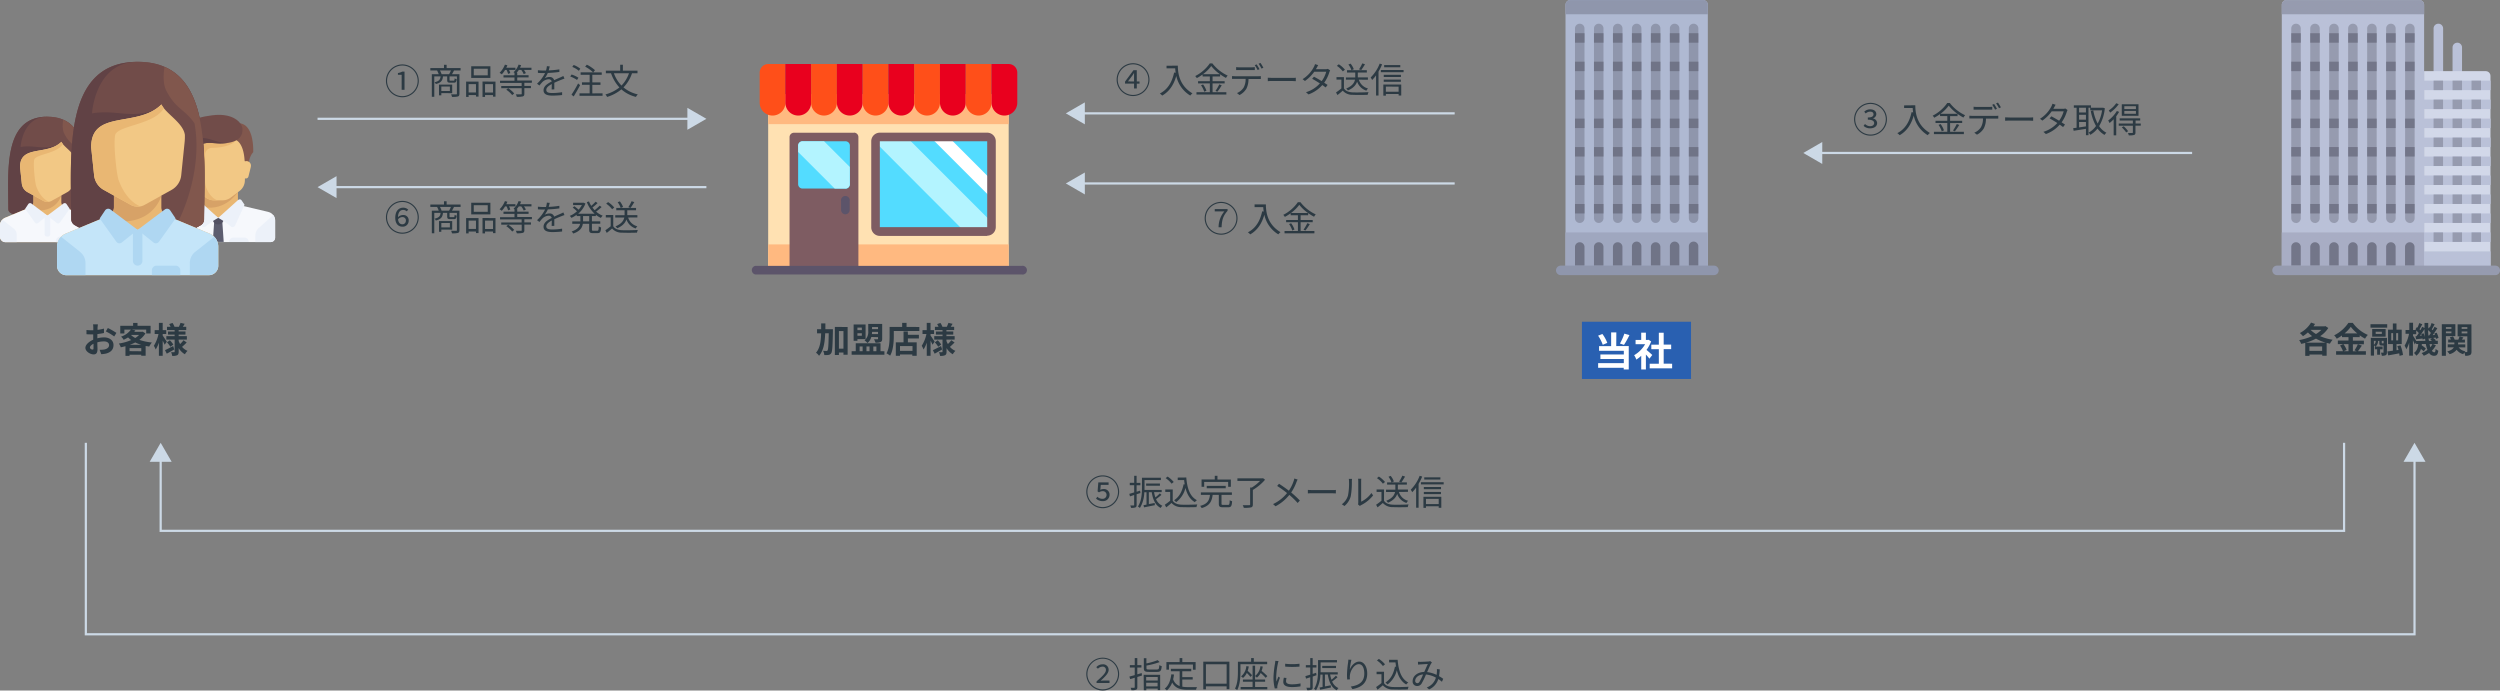 <svg id="レイヤー_1" data-name="レイヤー 1" xmlns="http://www.w3.org/2000/svg" viewBox="0 0 1135.84 313.73"><rect x="0" y="0" width="1135.84" height="313.73" fill="#808080" stroke="none"/><defs><style>.cls-1{fill:#2c3a43;}.cls-2{fill:#ffe1b2;}.cls-3{fill:#ffb980;}.cls-4{fill:#7e5c62;}.cls-5{fill:#5c546a;}.cls-6{fill:#ff4f19;}.cls-7{fill:#e9001e;}.cls-8{fill:#53dcff;}.cls-9{fill:#b3f4ff;}.cls-10{fill:#fff;}.cls-11{fill:#bac1d8;}.cls-12{fill:#d2d8e9;}.cls-13{fill:#969baf;}.cls-14{fill:#a8adc4;}.cls-15{fill:#737689;}.cls-16{fill:#714c49;}.cls-17{fill:#614245;}.cls-18{fill:#81574d;}.cls-19{fill:#e9b773;}.cls-20{fill:#f6f8fc;}.cls-21{fill:#d7a267;}.cls-22{fill:#ecf1f9;}.cls-23{fill:#f2c885;}.cls-24{fill:#5c5d6f;}.cls-25{fill:#525163;}.cls-26{fill:#c4e5f9;}.cls-27{fill:#afd7f2;}.cls-28{fill:#afb9d2;}.cls-29{fill:#8f96ac;}.cls-30{fill:#9fa7bf;}.cls-31{fill:#707487;}.cls-32{fill:none;stroke:#ccd9e6;stroke-miterlimit:10;}.cls-33{fill:#ccd9e6;}.cls-34{fill:#2960b1;}</style></defs><title>structure-bank</title><path class="cls-1" d="M45.22,270.52a12.88,12.88,0,0,1,3-.42c2.43,0,4.35,1.3,4.35,3.47,0,1.87-1,3.28-3.49,3.91a12.93,12.93,0,0,1-2.08.26l-.74-2a12.17,12.17,0,0,0,2-.11c1.28-.22,2.3-.88,2.3-2s-1-1.7-2.34-1.7a11.23,11.23,0,0,0-3,.43c0,1.26.08,2.48.08,3,0,2-.72,2.48-1.75,2.48-1.55,0-3.75-1.33-3.75-3,0-1.39,1.62-2.82,3.55-3.67,0-.37,0-.74,0-1.1v-1.33l-.85,0c-.72,0-1.52,0-2.21-.08l0-1.92a17.46,17.46,0,0,0,2.19.13l.91,0c0-.56,0-1,0-1.3a12.51,12.51,0,0,0-.11-1.39h2.18c0,.29-.1,1-.13,1.38s0,.74,0,1.14a21.9,21.9,0,0,0,2.91-.59l0,2c-.9.21-2,.37-3,.5,0,.48,0,1,0,1.42ZM43.48,275c0-.4,0-1.12,0-2-1,.5-1.62,1.15-1.62,1.71s.74.93,1.15.93S43.48,275.51,43.48,275ZM50,265.84a35.05,35.05,0,0,1,3.89,2.22l-1,1.63a24.12,24.12,0,0,0-3.81-2.3Z" transform="translate(-1 -116.82)"/><path class="cls-1" d="M67.08,268.28a10.24,10.24,0,0,1-2.75,2.95,24.34,24.34,0,0,0,5.67,1.2,9.35,9.35,0,0,0-1.2,1.84c-.56-.08-1.1-.18-1.63-.27v4.45h-2V278H59.86v.5H58v-4.39c-.7.19-1.41.35-2.13.5A6.48,6.48,0,0,0,55,272.9a22.79,22.79,0,0,0,5.62-1.58,13.2,13.2,0,0,1-1.44-1.2,15.85,15.85,0,0,1-2,1.07A5.35,5.35,0,0,0,56,269.78a9.31,9.31,0,0,0,4.5-3.22H57.51v1.78H55.64v-3.5h5.84v-1.3h2v1.3h5.94v3.5h-2v-1.78H60.73l1.78.35c-.16.22-.34.45-.51.67h3.49l.32-.08Zm-1.89,8.13V275H59.86v1.36Zm0-2.93a17.4,17.4,0,0,1-2.74-1.07,20.41,20.41,0,0,1-2.48,1.07Zm-4.61-4.4a9.2,9.2,0,0,0,1.87,1.31A9.21,9.21,0,0,0,64.18,269H60.63Z" transform="translate(-1 -116.82)"/><path class="cls-1" d="M75.8,273.43c-.19-.46-.53-1.18-.88-1.87v6.9H73.19v-6a13.47,13.47,0,0,1-1.46,3.15,9.12,9.12,0,0,0-.83-1.68A16,16,0,0,0,73,268.58H71.27v-1.76h1.92v-3.3h1.73v3.3h1.6v1.76h-1.6v.71c.43.59,1.58,2.35,1.86,2.79Zm4.37,2.16c-1.12.66-2.37,1.36-3.39,1.92l-.82-1.6c.94-.43,2.35-1.15,3.71-1.86Zm5.65-3.17a28.82,28.82,0,0,1-2.11,2,6.56,6.56,0,0,0,2.5,1.81,7.09,7.09,0,0,0-1.2,1.54,7.6,7.6,0,0,1-2.83-2.82v1.66c0,.86-.16,1.31-.67,1.6a5.22,5.22,0,0,1-2.27.32,5.91,5.91,0,0,0-.51-1.7c.54,0,1.17,0,1.36,0s.26-.08.26-.27v-5.46H76.57v-1.55h3.76v-.7h-3v-1.42h3v-.64H76.87V265.3H78.5a9.13,9.13,0,0,0-.62-1.25l1.5-.51a8.45,8.45,0,0,1,.91,1.76h2c.24-.54.56-1.28.72-1.79l1.89.43c-.29.48-.58,1-.83,1.36h1.55v1.49H82.17v.64h3.1v1.42h-3.1v.7H85.9v1.55H82.17v.63a8.65,8.65,0,0,0,.66,1.41,12.66,12.66,0,0,0,1.55-1.73Zm-7.65-1a11,11,0,0,1,1.58,1.94l-1.36,1a11.2,11.2,0,0,0-1.52-2Z" transform="translate(-1 -116.82)"/><path class="cls-1" d="M379.42,266.39s0,.62,0,.86c-.14,6.82-.26,9.27-.75,10a1.7,1.7,0,0,1-1.23.82,9,9,0,0,1-1.94.06,4.59,4.59,0,0,0-.54-1.9c.64,0,1.22.06,1.52.06A.58.58,0,0,0,377,276c.3-.43.43-2.42.53-7.76h-1.62c-.16,4.27-.72,7.86-2.79,10.23a5,5,0,0,0-1.39-1.39c1.79-2,2.23-5.09,2.34-8.83h-1.86v-1.86h1.87c0-.85,0-1.73,0-2.64H376c0,.9,0,1.78,0,2.64Zm6.69-1V278h-1.9v-1h-2.06v1.1H380.3V265.35Zm-1.9,9.84v-8h-2.06v8Z" transform="translate(-1 -116.82)"/><path class="cls-1" d="M402.82,276.41V278H387.93v-1.63h1.87v-3.6h11.25v3.6Zm-12.26-4.74h-1.73v-7.44h5.44v6.66h-3.71Zm0-6v1.15h2v-1.15Zm2,3.7v-1.14h-2v1.14Zm-1,7h1.36v-2.13h-1.36Zm5.3-6.45a5.13,5.13,0,0,1-1.74,2.75,7.3,7.3,0,0,0-1.33-1.2,5,5,0,0,0,1.68-4.3V264h6.34v6.72c0,.82-.16,1.23-.74,1.49a5.51,5.51,0,0,1-2.32.3,6.41,6.41,0,0,0-.67-1.55c.64,0,1.34,0,1.55,0s.29-.06.29-.26V270Zm-2.19,4.32v2.13h1.39v-2.13Zm5.25-5.63v-1H397.2c0,.3,0,.64-.08,1Zm-2.72-3.18v.93h2.72v-.93Zm.59,8.82v2.13h1.39v-2.13Z" transform="translate(-1 -116.82)"/><path class="cls-1" d="M418.69,265.38v1.81h-11.6v2.23c0,2.58-.24,6.53-1.68,9a8.77,8.77,0,0,0-1.65-1.07c1.31-2.29,1.42-5.65,1.42-8v-4h5.7v-1.84h2v1.84Zm-5.2,3.55h5v1.68h-5v1.75h4v6.1h-2v-.58H409.9v.59H408v-6.11h3.51v-4.93h1.94Zm2.1,5.11H409.9v2.18h5.68Z" transform="translate(-1 -116.82)"/><path class="cls-1" d="M424.67,273.43c-.19-.46-.53-1.19-.88-1.87v6.9h-1.73v-6a13.48,13.48,0,0,1-1.46,3.15,9.1,9.1,0,0,0-.83-1.68,16,16,0,0,0,2.14-5.36h-1.78v-1.76h1.92v-3.3h1.73v3.3h1.6v1.76h-1.6v.7c.43.59,1.58,2.35,1.86,2.79Zm4.37,2.16c-1.12.66-2.37,1.36-3.39,1.92l-.82-1.6c.94-.43,2.35-1.15,3.71-1.86Zm5.65-3.17c-.67.69-1.49,1.46-2.11,2a6.57,6.57,0,0,0,2.5,1.81,7.11,7.11,0,0,0-1.2,1.54,7.59,7.59,0,0,1-2.83-2.82v1.66c0,.87-.16,1.31-.67,1.6a5.23,5.23,0,0,1-2.27.32,5.92,5.92,0,0,0-.51-1.7c.54,0,1.17,0,1.36,0s.26-.08.26-.27v-5.46h-3.76v-1.55h3.76v-.7h-3v-1.42h3v-.64h-3.46V265.3h1.63a9.14,9.14,0,0,0-.62-1.25l1.5-.51a8.48,8.48,0,0,1,.91,1.76h2c.24-.54.56-1.28.72-1.79l1.89.43c-.29.48-.58,1-.83,1.36h1.55v1.49H431v.64h3.1v1.42H431v.7h3.73v1.55H431v.62a8.61,8.61,0,0,0,.66,1.41,12.55,12.55,0,0,0,1.55-1.73Zm-7.65-1a11,11,0,0,1,1.58,1.94l-1.36,1a11.24,11.24,0,0,0-1.52-2Z" transform="translate(-1 -116.82)"/><path class="cls-1" d="M494.54,340.26a7.46,7.46,0,1,1,7.46,7.46A7.47,7.47,0,0,1,494.54,340.26Zm14.41,0A6.95,6.95,0,1,0,502,347.2,6.94,6.94,0,0,0,508.95,340.26Zm-10,3.11.62-.86a3.31,3.31,0,0,0,2.31.94,1.75,1.75,0,0,0,1.87-1.76,1.68,1.68,0,0,0-1.84-1.71,2.66,2.66,0,0,0-1.57.54l-.67-.42L500,336h4.67v1.12h-3.55l-.21,2.24a3.35,3.35,0,0,1,1.36-.34,2.54,2.54,0,0,1,2.85,2.61A2.92,2.92,0,0,1,502,344.5,4.14,4.14,0,0,1,499,343.36Z" transform="translate(-1 -116.82)"/><path class="cls-1" d="M517.41,341.36v4.82c0,.64-.14,1-.54,1.17a5,5,0,0,1-2,.21,4.74,4.74,0,0,0-.35-1.09c.69,0,1.31,0,1.5,0s.27,0,.27-.29v-4.47l-1.9.63-.3-1.15c.61-.16,1.38-.4,2.21-.66v-3.28h-2v-1.09h2V333h1.1v3.2h1.71v1.09h-1.71v2.95c.53-.16,1.06-.34,1.58-.51l.16,1.1Zm11.27.3a24.43,24.43,0,0,1-2.45,1.94,5.69,5.69,0,0,0,2.87,3,4.55,4.55,0,0,0-.75,1c-2.4-1.2-3.55-3.73-4.08-7.17h-1.31v5.41c.83-.14,1.74-.32,2.64-.5l.1,1c-1.75.35-3.54.74-4.91,1l-.27-1,1.38-.24v-5.62h-1a14.54,14.54,0,0,1-2,7.14,3.76,3.76,0,0,0-.91-.66c1.68-2.5,1.84-6,1.84-8.56v-4.53h8.61v1.06H521v3.49c0,.34,0,.67,0,1h7.8v1h-3.46a12.7,12.7,0,0,0,.61,2.38,18.88,18.88,0,0,0,2-1.83Zm-6.95-4.16v-1H528v1Z" transform="translate(-1 -116.82)"/><path class="cls-1" d="M533.81,344.32c.75,1.17,2.15,1.71,4,1.79s5.3,0,7.17-.11a5.39,5.39,0,0,0-.38,1.22c-1.74.06-5,.1-6.79,0a5.7,5.7,0,0,1-4.53-1.89c-.77.67-1.57,1.36-2.42,2l-.64-1.2a26.83,26.83,0,0,0,2.43-1.82v-4h-2.22v-1.12h3.39Zm-.5-7.73a11,11,0,0,0-2.72-2.53l.88-.72a12.18,12.18,0,0,1,2.79,2.46Zm6.66-2.83c.4,4.88,1.63,8.66,4.83,10.31a5.5,5.5,0,0,0-.94.9c-2.24-1.31-3.54-3.57-4.26-6.48a11.44,11.44,0,0,1-4.24,6.48,7,7,0,0,0-.93-.88c2.34-1.49,3.68-4,4.32-7.25l.51.08c-.11-.66-.19-1.33-.27-2h-2.91v-1.12Z" transform="translate(-1 -116.82)"/><path class="cls-1" d="M558.95,346.2c.59,0,.7-.29.75-2.11a5.07,5.07,0,0,0,1.09.46c-.13,2.18-.48,2.74-1.74,2.74h-2.46c-1.46,0-1.84-.37-1.84-1.63v-4h-2.8c-.37,2.9-1.31,4.95-5,6a3.58,3.58,0,0,0-.7-1c3.41-.85,4.19-2.56,4.48-5h-4.13v-1.12h14.09v1.12h-4.71v4c0,.45.11.54.78.54ZM548.11,338h-1.2v-3.35h6V333h1.23v1.7h6.08V338H559v-2.22h-10.9Zm1.15.66v-1.1h8.63v1.1Z" transform="translate(-1 -116.82)"/><path class="cls-1" d="M575.76,334.78a22.49,22.49,0,0,1-5.54,4.63V346c0,.8-.22,1.17-.83,1.36a15,15,0,0,1-3.3.18,4.1,4.1,0,0,0-.48-1.18c1.31,0,2.56,0,2.91,0s.46-.11.46-.4v-7.64h.78a19.81,19.81,0,0,0,3.73-3H563.2v-1.17h11.38l.26-.08Z" transform="translate(-1 -116.82)"/><path class="cls-1" d="M590.56,334.69c-.16.3-.4.83-.53,1.17a21.56,21.56,0,0,1-2.4,4.72,43.92,43.92,0,0,1,3.94,3.65l-1,1.12a35.7,35.7,0,0,0-3.78-3.68,19.71,19.71,0,0,1-6.26,5.17l-1.14-1a17.8,17.8,0,0,0,6.36-5,43.94,43.94,0,0,0-4.5-3.23l.85-1c1.36.86,3.22,2.18,4.48,3.15a18.34,18.34,0,0,0,2.16-4.35,9.06,9.06,0,0,0,.32-1.19Z" transform="translate(-1 -116.82)"/><path class="cls-1" d="M595.21,339.41c.48,0,1.33.08,2.22.08h8.77c.8,0,1.38,0,1.73-.08V341c-.32,0-1-.08-1.71-.08h-8.79c-.88,0-1.73,0-2.22.08Z" transform="translate(-1 -116.82)"/><path class="cls-1" d="M610.64,345.92a7.6,7.6,0,0,0,2.79-3.94,28.6,28.6,0,0,0,.48-6.43,5.85,5.85,0,0,0-.11-1.17h1.47c0,.19-.08.67-.08,1.15a35,35,0,0,1-.5,6.8,8.83,8.83,0,0,1-2.85,4.39ZM618,346a3.85,3.85,0,0,0,.11-.9v-9.59a7.92,7.92,0,0,0-.1-1.19h1.47a10,10,0,0,0-.06,1.19v9.24a12.15,12.15,0,0,0,4.66-3.94l.77,1.09a16.11,16.11,0,0,1-5.46,4.43,3.23,3.23,0,0,0-.54.37Z" transform="translate(-1 -116.82)"/><path class="cls-1" d="M629.81,344.32c.75,1.17,2.14,1.71,4,1.79s5.3,0,7.17-.11a5.44,5.44,0,0,0-.38,1.22c-1.74.06-5,.1-6.79,0a5.71,5.71,0,0,1-4.53-1.89c-.77.67-1.57,1.36-2.42,2l-.64-1.2a26.76,26.76,0,0,0,2.43-1.82v-4h-2.22v-1.12h3.39Zm-.5-7.73a11,11,0,0,0-2.72-2.53l.88-.72a11.81,11.81,0,0,1,2.79,2.46Zm7.27,3.75a5.85,5.85,0,0,0,4.18,4,4.05,4.05,0,0,0-.75,1,6.61,6.61,0,0,1-4.21-4.11c-.5,1.44-1.63,2.91-4.18,4a5.58,5.58,0,0,0-.79-.88c2.77-1.12,3.7-2.64,4-4h-4.11v-1.07h4.24a4.19,4.19,0,0,0,0-.45V337h-3.75V336h2a8.83,8.83,0,0,0-1.38-2.58l1-.4a8.91,8.91,0,0,1,1.46,2.54l-1,.43h6.9V337h-4.1v1.79a4,4,0,0,1,0,.43h4.59v1.07Zm2.8-7c-.56.91-1.2,2-1.73,2.64l-1-.35a15.83,15.83,0,0,0,1.49-2.69Z" transform="translate(-1 -116.82)"/><path class="cls-1" d="M647.15,333.33a23.15,23.15,0,0,1-1.63,3.3v10.88H644.4v-9.17a17.3,17.3,0,0,1-1.78,2.11,7.26,7.26,0,0,0-.67-1.15A17.9,17.9,0,0,0,646,333Zm9.76,2.58v1H646.58v-1Zm-9.2,6.61h8.13v5h-1.18v-.7h-5.79v.75h-1.15Zm8-3.43h-7.81v-1h7.81Zm-7.81,1.23h7.78v1h-7.78Zm7.52-5.63h-7.33v-1h7.33Zm-6.55,8.79v2.35h5.79v-2.35Z" transform="translate(-1 -116.82)"/><path class="cls-1" d="M494.54,423.09a7.46,7.46,0,1,1,7.46,7.46A7.47,7.47,0,0,1,494.54,423.09Zm14.41,0A6.95,6.95,0,1,0,502,430,6.94,6.94,0,0,0,508.95,423.09Zm-9.72,3.28c2.69-2.35,4.23-3.83,4.23-5.14a1.42,1.42,0,0,0-1.63-1.52,2.88,2.88,0,0,0-2,.94l-.75-.7a3.75,3.75,0,0,1,2.83-1.3,2.48,2.48,0,0,1,2.79,2.48c0,1.54-1.57,3.09-3.6,4.95.48,0,1.07-.06,1.63-.06h2.35v1.12h-5.89Z" transform="translate(-1 -116.82)"/><path class="cls-1" d="M519.84,423.74l-2.11.66V429c0,.67-.16,1-.58,1.18a5.25,5.25,0,0,1-2.11.21,4.15,4.15,0,0,0-.37-1.09c.72,0,1.39,0,1.58,0s.3-.06.3-.3v-4.26l-2.08.62-.34-1.15,2.42-.66v-3.44h-2.22V419h2.22V415.8h1.17V419h1.87v1.1h-1.87v3.09c.64-.18,1.31-.37,2-.58Zm6.77-2.74c.88,0,1-.27,1.12-2a3.44,3.44,0,0,0,1.09.46c-.18,2.08-.54,2.63-2.13,2.63H523c-1.82,0-2.32-.35-2.32-1.73v-4.51h1.17v2.39a29.94,29.94,0,0,0,5.12-1.49l.91.88a37,37,0,0,1-6,1.58v1.15c0,.54.19.64,1.22.64Zm-6,2.42h7.49v6.92H527v-.67h-5.19v.74h-1.14Zm1.14,1V426H527v-1.58Zm5.19,4.24V427h-5.19v1.68Z" transform="translate(-1 -116.82)"/><path class="cls-1" d="M538.18,428.81a14.66,14.66,0,0,0,2.59.19c.58,0,3.33,0,4.1,0a3.52,3.52,0,0,0-.45,1.2h-3.71c-3.31,0-5.7-.58-7.15-3.28a8.77,8.77,0,0,1-2.39,3.57,6.19,6.19,0,0,0-1-.8c1.78-1.38,2.64-3.65,3-6.51l1.22.11a20.26,20.26,0,0,1-.38,2.13,4.81,4.81,0,0,0,2.95,3.09v-6.71h-4v-1.12h9.27v1.12h-4.08v2.66h4.74v1.1h-4.74Zm-6.07-7.73h-1.17v-3.46h6V415.8h1.23v1.83h6.05v3.46H543v-2.34h-10.9Z" transform="translate(-1 -116.82)"/><path class="cls-1" d="M559.56,417.44v12.49h-1.26v-1.28h-9.41V430h-1.2V417.44Zm-1.26,10v-8.82h-9.41v8.82Z" transform="translate(-1 -116.82)"/><path class="cls-1" d="M564.58,418.58v3.31c0,2.43-.18,6-1.49,8.45a4.68,4.68,0,0,0-1-.66c1.22-2.29,1.34-5.51,1.34-7.81v-4.4h6V415.8h1.22v1.68h6.07v1.1Zm6.66,10.36h5.54V430H564.66v-1.06h5.43v-2.38H565.7v-1h4.39v-6.29h1.15v4.67a6.56,6.56,0,0,0,2.4-4.42l1.07.13a10.23,10.23,0,0,1-.51,2A26.78,26.78,0,0,1,576.8,424l-.75.79a21.94,21.94,0,0,0-2.29-2.21,6.55,6.55,0,0,1-1.71,2.11,4.51,4.51,0,0,0-.82-.7v1.58h4.56v1h-4.56Zm-2.88-9.33a10.9,10.9,0,0,1-.5,2,19.15,19.15,0,0,1,2,2l-.72.77a19.23,19.23,0,0,0-1.66-1.82,6.65,6.65,0,0,1-1.73,2.27,7,7,0,0,0-.9-.7,6.68,6.68,0,0,0,2.4-4.66Z" transform="translate(-1 -116.82)"/><path class="cls-1" d="M581.89,417.17c-.1.27-.24.78-.3,1.07a36.41,36.41,0,0,0-.77,6.07,16.61,16.61,0,0,0,.13,2.18c.27-.72.63-1.65.88-2.27l.69.51a34.23,34.23,0,0,0-1.12,3.55,3.88,3.88,0,0,0-.08.7l0,.56-1.15.08a19.85,19.85,0,0,1-.58-5.09,44,44,0,0,1,.71-6.35,9.51,9.51,0,0,0,.11-1.12Zm3.62,7.68a5.86,5.86,0,0,0-.21,1.46c0,.72.48,1.42,2.66,1.42a17.24,17.24,0,0,0,3.92-.42l0,1.34a21,21,0,0,1-4,.32c-2.66,0-3.84-.88-3.84-2.37a9.14,9.14,0,0,1,.26-1.87Zm-.62-6.47a27.69,27.69,0,0,0,6.52,0v1.31a39.89,39.89,0,0,1-6.5,0Z" transform="translate(-1 -116.82)"/><path class="cls-1" d="M597.41,424.2V429c0,.64-.14,1-.54,1.17a5,5,0,0,1-2,.21,4.75,4.75,0,0,0-.35-1.09c.69,0,1.31,0,1.5,0s.27,0,.27-.29v-4.47l-1.91.62-.3-1.15c.61-.16,1.38-.4,2.21-.66v-3.28h-2V419h2v-3.2h1.1V419h1.71v1.09h-1.71V423c.53-.16,1.06-.34,1.58-.51l.16,1.1Zm11.27.3a24.64,24.64,0,0,1-2.45,1.94,5.69,5.69,0,0,0,2.87,3,4.55,4.55,0,0,0-.75,1c-2.4-1.2-3.55-3.73-4.08-7.17h-1.31v5.41c.83-.14,1.75-.32,2.64-.5l.1,1c-1.75.35-3.54.74-4.91,1l-.27-1,1.38-.24v-5.62h-1a14.53,14.53,0,0,1-2,7.14,3.79,3.79,0,0,0-.91-.66c1.68-2.5,1.84-6,1.84-8.56v-4.53h8.61v1.06H601v3.49c0,.34,0,.67,0,1h7.79v1h-3.46a12.68,12.68,0,0,0,.61,2.38,18.84,18.84,0,0,0,2-1.83Zm-6.95-4.16v-1H608v1Z" transform="translate(-1 -116.82)"/><path class="cls-1" d="M615,416.6a29.35,29.35,0,0,0-.74,4.4c.62-1.63,2.29-3.6,4.29-3.6s3.63,2.11,3.63,5.44c0,4.4-2.77,6.34-6.71,7.06l-.75-1.15c3.44-.53,6.13-1.9,6.13-5.89,0-2.5-.83-4.29-2.51-4.29-2,0-3.79,2.87-4,4.95a6.61,6.61,0,0,0,0,1.94l-1.25.1A19.37,19.37,0,0,1,613,423a41.71,41.71,0,0,1,.48-5.12c.06-.5.11-1,.13-1.36Z" transform="translate(-1 -116.82)"/><path class="cls-1" d="M629.81,427.16c.75,1.17,2.14,1.71,4,1.79s5.3,0,7.17-.11a5.46,5.46,0,0,0-.38,1.22c-1.74.06-5,.1-6.79,0a5.71,5.71,0,0,1-4.53-1.89c-.77.67-1.57,1.36-2.42,2l-.64-1.2a26.78,26.78,0,0,0,2.43-1.83v-4h-2.22v-1.12h3.39Zm-.5-7.73a11,11,0,0,0-2.72-2.53l.88-.72a12.13,12.13,0,0,1,2.79,2.46ZM636,416.6c.4,4.88,1.63,8.66,4.83,10.31a5.54,5.54,0,0,0-.94.9c-2.24-1.31-3.54-3.57-4.26-6.48a11.44,11.44,0,0,1-4.24,6.48,7,7,0,0,0-.93-.88c2.34-1.49,3.68-4,4.32-7.25l.51.08c-.11-.66-.19-1.33-.27-2h-2.91V416.6Z" transform="translate(-1 -116.82)"/><path class="cls-1" d="M656.12,426.58a15.79,15.79,0,0,0-1.65-1.25,7.53,7.53,0,0,1-4.18,4.72l-1.06-.88a6.75,6.75,0,0,0,4.15-4.48,11.68,11.68,0,0,0-4.51-1.42,31.25,31.25,0,0,1-2,4.13,2.26,2.26,0,0,1-2,1.1,2,2,0,0,1-2.06-2.18c0-2.34,2.16-4.13,5.27-4.21.58-1.25,1.15-2.61,1.65-3.6-.62,0-2.54.13-3.28.18a9.78,9.78,0,0,0-1.17.11l-.06-1.34a10.83,10.83,0,0,0,1.2.06c.83,0,2.91-.11,3.59-.16a3.16,3.16,0,0,0,.77-.18l.82.66a2.63,2.63,0,0,0-.42.53c-.45.7-1.12,2.32-1.79,3.81a13,13,0,0,1,4.31,1.26c.06-.4.1-.8.13-1.18a10.66,10.66,0,0,0,0-1.46l1.31.14a23.7,23.7,0,0,1-.34,3.07,19.28,19.28,0,0,1,1.91,1.22Zm-8.58-3.33c-2.27.19-3.57,1.55-3.57,2.9a1,1,0,0,0,.91,1.06,1.11,1.11,0,0,0,1-.56A19.65,19.65,0,0,0,647.54,423.25Z" transform="translate(-1 -116.82)"/><path class="cls-1" d="M1058.83,265.84a12.77,12.77,0,0,1-3.7,3.71,22.85,22.85,0,0,0,5.67,1.63,9.06,9.06,0,0,0-1.23,1.78c-.51-.1-1-.22-1.49-.35v5.83h-2v-.53h-5.79v.59h-1.94V272.6c-.61.18-1.22.34-1.83.46a7.71,7.71,0,0,0-.93-1.71,26.15,26.15,0,0,0,5.89-1.82,15.94,15.94,0,0,1-1.92-1.68,16.5,16.5,0,0,1-2.24,1.7,11.88,11.88,0,0,0-1.41-1.42,12.91,12.91,0,0,0,5.09-4.75l1.81.62c-.22.35-.45.72-.7,1.07h5.07l.32-.1Zm-1.18,6.66a20.47,20.47,0,0,1-4.42-1.83,23.71,23.71,0,0,1-4.58,1.83Zm-1.62,3.73v-2h-5.79v2Zm-5.25-9.54a13,13,0,0,0,2.45,1.89,12,12,0,0,0,2.45-1.89Z" transform="translate(-1 -116.82)"/><path class="cls-1" d="M1074.08,273.85c-.61.88-1.23,1.86-1.79,2.53h3.62V278h-13.54v-1.63h3.12a11,11,0,0,0-1.33-2.58l1.46-.62h-2.45v-1.63H1068V270h-2.95v-.78a20.38,20.38,0,0,1-2.38,1.49,7.48,7.48,0,0,0-1.18-1.54,17.06,17.06,0,0,0,6.47-5.65h2a16.35,16.35,0,0,0,6.83,5.46,8.9,8.9,0,0,0-1.26,1.71,20.23,20.23,0,0,1-2.43-1.52V270H1070v1.59H1075v1.63H1070v3.2h1.74l-1-.43a16.59,16.59,0,0,0,1.52-2.77Zm-8.37-.67a10.8,10.8,0,0,1,1.47,2.64l-1.31.56H1068v-3.2Zm6.29-4.88a17.1,17.1,0,0,1-2.95-3,16.74,16.74,0,0,1-2.83,3Z" transform="translate(-1 -116.82)"/><path class="cls-1" d="M1078,264.13h7.59v1.57H1078Zm7.46,12.76c0,.67-.11,1.06-.54,1.3a3.65,3.65,0,0,1-1.78.26,5.76,5.76,0,0,0-.4-1.39l1,0c.14,0,.19,0,.19-.21V273.8h-.82c-.9,0-1.1-.27-1.1-1.26v-.83h-.62a3,3,0,0,1-1.12,2.59h3.23v1.23h-1.14V278h-1.34v-2.51H1080v-1.23h.18a4.62,4.62,0,0,0-.58-.51v4.64h-1.46v-8.07h7.36Zm-.58-7.12h-6.11v-3.47h6.11Zm-5.33,3.68a2.11,2.11,0,0,0,.82-1.75h-.82Zm3.6-5.92h-2.79v1h2.79Zm.58,5.28c.16,0,.19,0,.24-.11v-1h-.85v.83c0,.26,0,.27.19.27Zm7.46,5.67a8.22,8.22,0,0,0-.14-1.12c-1.76.35-3.58.67-5,.93l-.38-1.79c.7-.08,1.57-.21,2.51-.35v-3h-2.21v-6.56h2.19v-2.8h1.65v2.8h2.38v6.56h-2.37v2.79l.91-.14c-.16-.61-.34-1.2-.53-1.73l1.41-.34a17.22,17.22,0,0,1,1.15,4.37Zm-3.76-7h.85v-3.31h-.85Zm3.14-3.31h-.91v3.31h.91Z" transform="translate(-1 -116.82)"/><path class="cls-1" d="M1107.71,273.67a9.25,9.25,0,0,1-1.81,2.48,1.35,1.35,0,0,0,1.07.74c.4,0,.54-.3.62-1.57a4.56,4.56,0,0,0,1.23.86c-.29,1.81-.74,2.29-2,2.29a2.64,2.64,0,0,1-2.19-1.28,11.53,11.53,0,0,1-2.42,1.26,7.11,7.11,0,0,0-1-1.22,9.9,9.9,0,0,0,2.67-1.44,14.73,14.73,0,0,1-.74-2.69h-1.81c0,.21,0,.42-.08.61a12.83,12.83,0,0,1,1.9,1.47l-1,1.27a10.07,10.07,0,0,0-1.23-1.09,5.47,5.47,0,0,1-2.13,3.07,4.4,4.4,0,0,0-1.07-1.25c1.41-.94,1.81-2.46,2-4.08h-1v-.72l-.64.94c-.16-.48-.48-1.22-.8-1.92v7h-1.7v-5.91a13.73,13.73,0,0,1-1.28,3,10.83,10.83,0,0,0-.8-1.62,16.84,16.84,0,0,0,2-5.39h-1.58v-1.73h1.71v-3.3h1.7v3.3h1.42c-.11-.11-.24-.21-.35-.3l.7-1,.27.21a17.82,17.82,0,0,0,.78-2.06l1.41.54c-.45.77-.91,1.65-1.3,2.29.14.14.29.29.4.42.32-.54.59-1.07.82-1.55l1.07.53c0-.75,0-1.52,0-2.3h1.68c0,.9,0,1.76,0,2.61l.46-.67.26.19a15.76,15.76,0,0,0,.78-2.06l1.42.54c-.45.8-.91,1.67-1.31,2.29l.42.42c.3-.53.59-1.07.82-1.54l1.3.64c-.64,1-1.41,2.18-2.11,3.12l1-.06c-.08-.22-.18-.45-.27-.66l1.07-.38a9.84,9.84,0,0,1,.83,2.37l-1.14.48c0-.18-.06-.4-.13-.62l-1.18.16a6.33,6.33,0,0,1,1.22,1l-.3.27h1.22v1.47h-2.24Zm-4.79-2c0-.34-.08-.69-.13-1l-1.09.43c0-.14,0-.3-.06-.48l-2.93.34-.26-1.41.5,0c.3-.42.64-.9,1-1.41a10.26,10.26,0,0,0-1.18-1.18v1.7h-1.46v.69c.34.5,1.1,1.73,1.49,2.4Zm-.8-3.43a9.56,9.56,0,0,1,.62,1.79c-.11-1.17-.19-2.4-.22-3.68-.64,1-1.39,2.11-2.08,3l.86-.06c-.08-.26-.16-.5-.26-.72Zm2.53,1c.26-.34.53-.74.8-1.15a10.86,10.86,0,0,0-1.28-1.3c0,.86.06,1.68.13,2.48Zm1.28,2.45a8.81,8.81,0,0,0-.77-.59l.72-.62-1.41.16-.1-.45c0,.53.11,1,.19,1.5Zm-1.1,1.47c.11.53.24,1,.37,1.46a6.64,6.64,0,0,0,.93-1.46Z" transform="translate(-1 -116.82)"/><path class="cls-1" d="M1112.26,269.54v8.93h-1.86V264.13h6.16v5.41Zm0-4.1v.79h2.51v-.79Zm2.51,2.8v-.83h-2.51v.83Zm9.12,8.21c0,.88-.14,1.36-.66,1.66a4.41,4.41,0,0,1-2.21.35,5.84,5.84,0,0,0-.38-1.49,5.59,5.59,0,0,0-.5.77,5.4,5.4,0,0,1-3-2,6.12,6.12,0,0,1-3.2,2,6.12,6.12,0,0,0-1.1-1.23c1.79-.48,2.64-1.17,3-1.87h-2.74v-1.39h3v-.83h-2.8v-1.33h1.25a6.43,6.43,0,0,0-.53-1l1.46-.4a5.22,5.22,0,0,1,.77,1.44h1.67c.19-.48.42-1.06.54-1.46l1.75.45-.69,1h1.39v1.33h-3.11v.83h3.27v1.39h-3a4.81,4.81,0,0,0,3.06,1.75,3.07,3.07,0,0,0-.3.34,8.23,8.23,0,0,0,.9,0c.19,0,.26-.08.26-.27v-6.85h-4.4v-5.46h6.27Zm-4.47-11v.79H1122v-.79Zm2.59,2.83v-.87h-2.59v.87Z" transform="translate(-1 -116.82)"/><path class="cls-1" d="M176.35,153.55a7.46,7.46,0,1,1,7.46,7.46A7.47,7.47,0,0,1,176.35,153.55Zm14.41,0a6.95,6.95,0,1,0-6.95,6.95A6.94,6.94,0,0,0,190.76,153.55Zm-7.27-2.74h-1.7V150a6.37,6.37,0,0,0,2-.66h1v8.29h-1.31Z" transform="translate(-1 -116.82)"/><path class="cls-1" d="M207.27,148.84c-.3.61-.62,1.2-.91,1.68h3.38v8.85c0,.7-.16,1.09-.67,1.28a10.31,10.31,0,0,1-2.72.19,4.13,4.13,0,0,0-.4-1.15c1,0,2,0,2.29,0s.35-.08.35-.34v-7.81h-3.35v1.58c0,.32.06.35.46.35h1.39c.35,0,.42-.11.46-1.06a2.37,2.37,0,0,0,.91.37c-.11,1.28-.4,1.6-1.25,1.6h-1.65c-1.12,0-1.39-.26-1.39-1.25v-1.6h-1.91c-.19,1.92-.91,2.91-3.25,3.47a2.88,2.88,0,0,0-.58-.83c2-.42,2.59-1.15,2.75-2.64h-2.87v9.27h-1.12V150.52h3.14a12,12,0,0,0-.75-1.68h-3.06v-1.09h6.2v-1.5h1.2v1.5h6.34v1.09Zm-5.76,10.29v1h-1.06v-4.88h6v3.91Zm3.54-8.61a14.92,14.92,0,0,0,.83-1.68h-5a8.86,8.86,0,0,1,.75,1.68Zm-3.54,5.63v2h3.89v-2Z" transform="translate(-1 -116.82)"/><path class="cls-1" d="M212.77,153.9h5.65v6.82h-1.17V160h-3.34v.86h-1.14Zm1.14,1.15v3.79h3.34v-3.79Zm9.89-2.83h-8.71v-5.3h8.71Zm-1.2-4.16h-6.35v3h6.35Zm3.52,5.84v6.85H225V160h-3.63v.86h-1.15v-7ZM225,158.85v-3.79h-3.63v3.79Z" transform="translate(-1 -116.82)"/><path class="cls-1" d="M230.47,148.59a10.27,10.27,0,0,1-1.5,2,7.64,7.64,0,0,0-1-.69,10.4,10.4,0,0,0,2.43-3.71l1.12.29a9.79,9.79,0,0,1-.5,1.12h4.16v1h-2.9a6.67,6.67,0,0,1,.56,1.42l-1,.38a10.4,10.4,0,0,0-.69-1.81Zm8.76,5.86v1.41h3v1h-3v2.56c0,.7-.16,1-.7,1.2a10.38,10.38,0,0,1-2.74.19,4.15,4.15,0,0,0-.43-1.12c1.09,0,2,0,2.32,0s.35-.06.35-.29V156.9h-9.3v-1H238v-1.41h-9.81v-1h6.56V152h-5v-1h5V149.9c-.16-.11-.34-.21-.43-.27a8.15,8.15,0,0,0,2.29-3.46l1.14.26a10.33,10.33,0,0,1-.48,1.15h5.19v1h-3.41a8.37,8.37,0,0,1,.88,1.46l-1,.45a7.33,7.33,0,0,0-1.12-1.9h-1.09a9.06,9.06,0,0,1-1,1.28H236V151h5.15v1H236v1.42h6.66v1Zm-7.35,2.46a11.31,11.31,0,0,1,2.74,2.37l-.91.75a11.6,11.6,0,0,0-2.69-2.45Z" transform="translate(-1 -116.82)"/><path class="cls-1" d="M251.64,157.47c0-.61.06-1.63.06-2.47-1.47.8-2.5,1.62-2.5,2.66,0,1.25,1.23,1.42,2.87,1.42a27.94,27.94,0,0,0,4.32-.38l0,1.3a40.84,40.84,0,0,1-4.34.26c-2.27,0-4.1-.48-4.1-2.42s1.89-3.06,3.73-4a1.34,1.34,0,0,0-1.42-1,4.22,4.22,0,0,0-2.74,1.17c-.45.43-.9,1-1.44,1.66l-1.09-.82a16.78,16.78,0,0,0,3.65-4.83H248c-.67,0-1.75,0-2.61-.1v-1.2c.85.1,2,.16,2.67.16.34,0,.67,0,1,0a8.57,8.57,0,0,0,.4-2l1.31.11c-.11.45-.26,1.1-.48,1.82a42.39,42.39,0,0,0,4.85-.48l0,1.18a48.93,48.93,0,0,1-5.25.45,11.33,11.33,0,0,1-1.42,2.43,4.49,4.49,0,0,1,2.19-.59,2,2,0,0,1,2.1,1.44c1.09-.51,2-.9,2.88-1.28.48-.21.86-.4,1.31-.62l.51,1.2c-.4.11-1,.34-1.39.5-.9.35-2,.82-3.23,1.38,0,.91,0,2.26,0,3Z" transform="translate(-1 -116.82)"/><path class="cls-1" d="M263.16,153.15a13.87,13.87,0,0,0-3.09-1.58l.62-.9a13.46,13.46,0,0,1,3.12,1.47Zm1.39,2.35c-.83,1.68-2,3.65-2.9,5.14l-1-.8a47.67,47.67,0,0,0,3-5.12ZM264,149a11,11,0,0,0-3-1.78l.64-.88a11.36,11.36,0,0,1,3,1.68Zm10.76,10.21v1.14H264.29v-1.14h4.61v-3.87h-3.49v-1.12h3.49V150.8h-4.1v-1.12h5.65a15.21,15.21,0,0,0-3.6-2.58l.77-.9a16.53,16.53,0,0,1,3.7,2.5l-.8,1h3.87v1.12h-4.27v3.44h3.7v1.12h-3.7v3.87Z" transform="translate(-1 -116.82)"/><path class="cls-1" d="M288.15,150.11a17.13,17.13,0,0,1-3.87,6.42,15.36,15.36,0,0,0,6.5,3.17,5.34,5.34,0,0,0-.85,1.15,15.4,15.4,0,0,1-6.61-3.43,18.61,18.61,0,0,1-6.5,3.44,4.83,4.83,0,0,0-.75-1.14,17.42,17.42,0,0,0,6.35-3.17,18.14,18.14,0,0,1-3.81-6.45h-2.35v-1.17h6.51v-2.71H284v2.71h6.64v1.17Zm-8.23,0a15.48,15.48,0,0,0,3.44,5.59,15,15,0,0,0,3.41-5.59Z" transform="translate(-1 -116.82)"/><path class="cls-1" d="M191.27,215.55a7.46,7.46,0,1,1-7.46-7.46A7.47,7.47,0,0,1,191.27,215.55Zm-.51,0a6.95,6.95,0,1,0-6.95,6.95A6.94,6.94,0,0,0,190.76,215.55Zm-5-2.71a2.21,2.21,0,0,0-1.55-.64c-1.26,0-2.32.83-2.39,3.31a3.15,3.15,0,0,1,2.23-1,2.38,2.38,0,0,1,2.63,2.59,2.68,2.68,0,0,1-2.82,2.71c-1.86,0-3.28-1.3-3.28-4,0-3.28,1.71-4.63,3.6-4.63a3.18,3.18,0,0,1,2.3.91Zm-.34,4.27a1.52,1.52,0,0,0-1.68-1.65,2.51,2.51,0,0,0-1.89,1c.18,1.55.88,2.27,2,2.27A1.57,1.57,0,0,0,185.4,217.12Z" transform="translate(-1 -116.82)"/><path class="cls-1" d="M207.27,210.84c-.3.61-.62,1.2-.91,1.68h3.38v8.85c0,.7-.16,1.09-.67,1.28a10.31,10.31,0,0,1-2.72.19,4.13,4.13,0,0,0-.4-1.15c1,0,2,0,2.29,0s.35-.08.35-.34v-7.81h-3.35v1.58c0,.32.06.35.46.35h1.39c.35,0,.42-.11.46-1.06a2.37,2.37,0,0,0,.91.37c-.11,1.28-.4,1.6-1.25,1.6h-1.65c-1.12,0-1.39-.26-1.39-1.25v-1.6h-1.91c-.19,1.92-.91,2.91-3.25,3.47a2.88,2.88,0,0,0-.58-.83c2-.42,2.59-1.15,2.75-2.64h-2.87v9.27h-1.12V212.52h3.14a12,12,0,0,0-.75-1.68h-3.06v-1.09h6.2v-1.5h1.2v1.5h6.34v1.09Zm-5.76,10.29v1h-1.06v-4.88h6v3.91Zm3.54-8.61a14.92,14.92,0,0,0,.83-1.68h-5a8.86,8.86,0,0,1,.75,1.68Zm-3.54,5.63v2h3.89v-2Z" transform="translate(-1 -116.82)"/><path class="cls-1" d="M212.77,215.9h5.65v6.82h-1.17V222h-3.34v.86h-1.14Zm1.14,1.15v3.79h3.34v-3.79Zm9.89-2.83h-8.71v-5.3h8.71Zm-1.2-4.16h-6.35v3h6.35Zm3.52,5.84v6.85H225V222h-3.63v.86h-1.15v-7ZM225,220.85v-3.79h-3.63v3.79Z" transform="translate(-1 -116.82)"/><path class="cls-1" d="M230.47,210.59a10.27,10.27,0,0,1-1.5,2,7.64,7.64,0,0,0-1-.69,10.4,10.4,0,0,0,2.43-3.71l1.12.29a9.79,9.79,0,0,1-.5,1.12h4.16v1h-2.9a6.67,6.67,0,0,1,.56,1.42l-1,.38a10.4,10.4,0,0,0-.69-1.81Zm8.76,5.86v1.41h3v1h-3v2.56c0,.7-.16,1-.7,1.2a10.38,10.38,0,0,1-2.74.19,4.15,4.15,0,0,0-.43-1.12c1.09,0,2,0,2.32,0s.35-.06.35-.29V218.9h-9.3v-1H238v-1.41h-9.81v-1h6.56V214h-5v-1h5V211.9c-.16-.11-.34-.21-.43-.27a8.15,8.15,0,0,0,2.29-3.46l1.14.26a10.33,10.33,0,0,1-.48,1.15h5.19v1h-3.41a8.37,8.37,0,0,1,.88,1.46l-1,.45a7.33,7.33,0,0,0-1.12-1.9h-1.09a9.06,9.06,0,0,1-1,1.28H236V213h5.15v1H236v1.42h6.66v1Zm-7.35,2.46a11.31,11.31,0,0,1,2.74,2.37l-.91.75a11.6,11.6,0,0,0-2.69-2.45Z" transform="translate(-1 -116.82)"/><path class="cls-1" d="M251.64,219.47c0-.61.06-1.63.06-2.47-1.47.8-2.5,1.62-2.5,2.66,0,1.25,1.23,1.42,2.87,1.42a27.94,27.94,0,0,0,4.32-.38l0,1.3a40.84,40.84,0,0,1-4.34.26c-2.27,0-4.1-.48-4.1-2.42s1.89-3.06,3.73-4a1.34,1.34,0,0,0-1.42-1,4.22,4.22,0,0,0-2.74,1.17c-.45.43-.9,1-1.44,1.66l-1.09-.82a16.78,16.78,0,0,0,3.65-4.83H248c-.67,0-1.75,0-2.61-.1v-1.2c.85.1,2,.16,2.67.16.34,0,.67,0,1,0a8.57,8.57,0,0,0,.4-2l1.31.11c-.11.45-.26,1.1-.48,1.82a42.39,42.39,0,0,0,4.85-.48l0,1.18a48.93,48.93,0,0,1-5.25.45,11.33,11.33,0,0,1-1.42,2.43,4.49,4.49,0,0,1,2.19-.59,2,2,0,0,1,2.1,1.44c1.09-.51,2-.9,2.88-1.28.48-.21.86-.4,1.31-.62l.51,1.2c-.4.11-1,.34-1.39.5-.9.35-2,.82-3.23,1.38,0,.91,0,2.26,0,3Z" transform="translate(-1 -116.82)"/><path class="cls-1" d="M269.93,215v2.38h3.79v1.1h-3.79v2.58c0,.5.1.59.64.59h1.82c.5,0,.58-.32.64-2a3.27,3.27,0,0,0,1.07.5c-.11,2-.45,2.59-1.62,2.59h-2.1c-1.34,0-1.7-.35-1.7-1.66V218.5h-2.88c-.26,1.71-1.2,3.35-4.34,4.43a4.63,4.63,0,0,0-.75-.94c2.67-.9,3.58-2.16,3.87-3.49H261v-1.1h3.68V215H263v-.61a13.08,13.08,0,0,1-2.38,1.41,6.4,6.4,0,0,0-.74-.9,11.06,11.06,0,0,0,3.25-2.08,16.93,16.93,0,0,0-1.92-1.68l.74-.62a22.4,22.4,0,0,1,1.94,1.57,11.22,11.22,0,0,0,1.49-2.11h-4v-1.06H266l.21,0,.78.38a11.18,11.18,0,0,1-3.33,4.64h7.52a13.8,13.8,0,0,1-3.57-5.3l1-.3a11.73,11.73,0,0,0,1,2,18.73,18.73,0,0,0,2-1.89l.9.64a24.86,24.86,0,0,1-2.34,2,10.84,10.84,0,0,0,1,1.23,20.85,20.85,0,0,0,2.27-2.06l.9.62a23.74,23.74,0,0,1-2.51,2.08,10.4,10.4,0,0,0,3,1.86,5.53,5.53,0,0,0-.82,1,10.18,10.18,0,0,1-2.29-1.39V215Zm-1.23,0h-2.79v2.38h2.79Z" transform="translate(-1 -116.82)"/><path class="cls-1" d="M279.62,219.62c.75,1.17,2.15,1.71,4,1.79s5.3,0,7.17-.11a5.41,5.41,0,0,0-.38,1.22c-1.74.06-5,.1-6.79,0a5.7,5.7,0,0,1-4.53-1.89c-.77.67-1.57,1.36-2.42,2l-.64-1.2a26.92,26.92,0,0,0,2.43-1.82v-4h-2.22v-1.12h3.39Zm-.5-7.73a11,11,0,0,0-2.72-2.53l.88-.72a11.83,11.83,0,0,1,2.79,2.46Zm7.27,3.75a5.85,5.85,0,0,0,4.18,4,4.06,4.06,0,0,0-.75,1,6.61,6.61,0,0,1-4.21-4.11c-.5,1.44-1.63,2.91-4.18,4a5.61,5.61,0,0,0-.79-.88c2.77-1.12,3.7-2.64,4-4h-4.11v-1.07h4.24a4.45,4.45,0,0,0,0-.45v-1.78H281v-1.06h2a8.85,8.85,0,0,0-1.38-2.58l1-.4a8.88,8.88,0,0,1,1.46,2.54l-1,.43h6.9v1.06H286v1.79a4,4,0,0,1,0,.43h4.59v1.07Zm2.8-7c-.56.91-1.2,2-1.73,2.64l-1-.35a15.9,15.9,0,0,0,1.49-2.69Z" transform="translate(-1 -116.82)"/><path class="cls-1" d="M523.25,153a7.46,7.46,0,1,1-7.46-7.46A7.47,7.47,0,0,1,523.25,153Zm-.51,0a6.95,6.95,0,1,0-6.95,6.95A6.94,6.94,0,0,0,522.74,153Zm-5.25.83h1.23v1h-1.23V157h-1.25v-2.21h-4.1v-.88l3.84-5.2h1.5Zm-1.25,0V151.7c0-.46,0-1.18,0-1.67h-.06c-.24.45-.43.69-.72,1.14l-2,2.64Z" transform="translate(-1 -116.82)"/><path class="cls-1" d="M536.14,146.64c0,2.83.37,8.87,6.64,12.6a5.67,5.67,0,0,0-1,1,13.81,13.81,0,0,1-6.35-8.92c-1.18,4.15-3.2,7.06-6.39,8.93a7.77,7.77,0,0,0-1.07-.94c3.54-1.84,5.51-5.06,6.48-9.54l.7.11c-.11-.74-.18-1.44-.21-2h-3.94v-1.18Z" transform="translate(-1 -116.82)"/><path class="cls-1" d="M551.92,158.71h6.26v1.06H544.6v-1.06h6.08v-4h-5.36v-1h5.36v-2.15h-3.3v-.91a21.5,21.5,0,0,1-2.64,1.66,3.81,3.81,0,0,0-.72-.93,17.94,17.94,0,0,0,6.63-5.75h1.18a18.86,18.86,0,0,0,6.95,5.54,5.37,5.37,0,0,0-.77,1.06,20.31,20.31,0,0,1-2.67-1.66v1h-3.43v2.15h5.49v1h-5.49Zm-4.31-3.52a10.37,10.37,0,0,1,1.52,2.85l-1,.46a11.13,11.13,0,0,0-1.46-2.95Zm7.64-4.67a18.79,18.79,0,0,1-3.94-3.71,17.53,17.53,0,0,1-3.75,3.71Zm-2,7.59a18.61,18.61,0,0,0,1.71-2.95l1.12.43a26.25,26.25,0,0,1-2,2.91Z" transform="translate(-1 -116.82)"/><path class="cls-1" d="M572.59,151.46a11.48,11.48,0,0,0,1.25-.06v1.31l-1.25,0h-4.35a9.7,9.7,0,0,1-.94,4.37,7.82,7.82,0,0,1-3.15,2.93L563,159.1a6.63,6.63,0,0,0,3-2.45,7.75,7.75,0,0,0,.93-4h-4.79c-.5,0-1,0-1.39,0V151.4c.43,0,.9.06,1.39.06Zm-8.5-2.82c-.53,0-1.06,0-1.47,0v-1.33a14,14,0,0,0,1.46.1h5.54a11.83,11.83,0,0,0,1.49-.1v1.33c-.46,0-1,0-1.49,0Zm8.29,0a16.94,16.94,0,0,0-1.3-2.21l.85-.37a22.59,22.59,0,0,1,1.31,2.19Zm1.31-3.22A20.89,20.89,0,0,1,575,147.6l-.86.38a15.3,15.3,0,0,0-1.33-2.21Z" transform="translate(-1 -116.82)"/><path class="cls-1" d="M577,152.13c.48,0,1.33.08,2.22.08H588c.8,0,1.38,0,1.73-.08v1.57c-.32,0-1-.08-1.71-.08h-8.79c-.88,0-1.73,0-2.22.08Z" transform="translate(-1 -116.82)"/><path class="cls-1" d="M605.33,148.8a7.15,7.15,0,0,0-.37.86,16.24,16.24,0,0,1-2.34,4.75c.61.38,1.15.75,1.55,1l-.88,1.15c-.38-.3-.91-.69-1.52-1.1a15.17,15.17,0,0,1-6.27,4.26l-1.15-1a14,14,0,0,0,6.32-4c-1.26-.82-2.61-1.62-3.51-2.11l.82-.94c.93.48,2.27,1.25,3.52,2a13.37,13.37,0,0,0,2.06-4.27h-5.44a17.37,17.37,0,0,1-4.24,4.21l-1.07-.83a14.27,14.27,0,0,0,5.14-5.55,6.89,6.89,0,0,0,.51-1.28l1.44.46c-.26.42-.54,1-.7,1.26s-.21.38-.34.59h4.37a2.83,2.83,0,0,0,1.06-.16Z" transform="translate(-1 -116.82)"/><path class="cls-1" d="M611.6,157c.75,1.17,2.14,1.71,4,1.79s5.3,0,7.17-.11a5.41,5.41,0,0,0-.38,1.22c-1.75.06-5,.1-6.79,0a5.7,5.7,0,0,1-4.53-1.89c-.77.67-1.57,1.36-2.42,2l-.64-1.2a26.77,26.77,0,0,0,2.43-1.82v-4h-2.22v-1.12h3.39Zm-.5-7.73a11,11,0,0,0-2.72-2.53l.88-.72a11.83,11.83,0,0,1,2.79,2.46Zm7.27,3.75a5.85,5.85,0,0,0,4.18,4,4.06,4.06,0,0,0-.75,1,6.6,6.6,0,0,1-4.21-4.11c-.5,1.44-1.63,2.91-4.18,4a5.65,5.65,0,0,0-.78-.88c2.77-1.12,3.7-2.64,4-4H612.5V152h4.24a4.19,4.19,0,0,0,0-.45v-1.78H613v-1.06h2a8.83,8.83,0,0,0-1.38-2.58l1-.4a8.91,8.91,0,0,1,1.46,2.54l-1,.43H622v1.06h-4.1v1.79a3.76,3.76,0,0,1,0,.43h4.59v1.07Zm2.8-7a31.52,31.52,0,0,1-1.73,2.64l-1-.35a15.84,15.84,0,0,0,1.49-2.69Z" transform="translate(-1 -116.82)"/><path class="cls-1" d="M628.94,146.05a23.41,23.41,0,0,1-1.63,3.3v10.88h-1.12v-9.17a17.25,17.25,0,0,1-1.78,2.11,7.19,7.19,0,0,0-.67-1.15,17.88,17.88,0,0,0,4.1-6.31Zm9.76,2.58v1H628.37v-1Zm-9.2,6.61h8.13v5h-1.18v-.7h-5.79v.75H629.5Zm8-3.43h-7.81v-1h7.81ZM629.68,153h7.78v1h-7.78Zm7.52-5.63h-7.33v-1h7.33Zm-6.55,8.79v2.35h5.79V156.2Z" transform="translate(-1 -116.82)"/><path class="cls-1" d="M548.33,216a7.46,7.46,0,1,1,7.46,7.46A7.47,7.47,0,0,1,548.33,216Zm14.41,0a6.95,6.95,0,1,0-6.95,6.95A6.94,6.94,0,0,0,562.74,216Zm-5.52-3.12h-4.32V211.8h5.83v.8c-2.15,2.46-2.56,4.26-2.72,7.49h-1.36A11.16,11.16,0,0,1,557.22,212.92Z" transform="translate(-1 -116.82)"/><path class="cls-1" d="M576.14,209.7c0,2.83.37,8.87,6.64,12.6a5.67,5.67,0,0,0-1,1,13.81,13.81,0,0,1-6.35-8.92c-1.18,4.15-3.2,7.06-6.39,8.93a7.77,7.77,0,0,0-1.07-.94c3.54-1.84,5.51-5.06,6.48-9.54l.7.11c-.11-.74-.18-1.44-.21-2h-3.94V209.7Z" transform="translate(-1 -116.82)"/><path class="cls-1" d="M591.92,221.77h6.26v1.06H584.61v-1.06h6.08v-4h-5.36v-1h5.36v-2.15h-3.3v-.91a21.5,21.5,0,0,1-2.64,1.66,3.82,3.82,0,0,0-.72-.93,17.94,17.94,0,0,0,6.63-5.75h1.18a18.86,18.86,0,0,0,6.95,5.54,5.39,5.39,0,0,0-.77,1.06,20.31,20.31,0,0,1-2.67-1.66v1h-3.43v2.15h5.49v1h-5.49Zm-4.31-3.52a10.35,10.35,0,0,1,1.52,2.85l-1,.46a11.14,11.14,0,0,0-1.46-2.95Zm7.64-4.67a18.77,18.77,0,0,1-3.94-3.71,17.55,17.55,0,0,1-3.75,3.71Zm-2,7.59a18.61,18.61,0,0,0,1.71-2.95l1.12.43a26.32,26.32,0,0,1-2,2.91Z" transform="translate(-1 -116.82)"/><path class="cls-1" d="M843.38,171a7.46,7.46,0,1,1,7.46,7.46A7.47,7.47,0,0,1,843.38,171Zm14.41,0a6.95,6.95,0,1,0-6.95,6.95A6.94,6.94,0,0,0,857.78,171ZM847.7,174l.64-.85a3.29,3.29,0,0,0,2.38,1c1,0,1.78-.56,1.78-1.41s-.7-1.54-2.88-1.54v-1c1.9,0,2.58-.59,2.58-1.42s-.58-1.23-1.52-1.23a2.78,2.78,0,0,0-2,.83l-.69-.82a3.87,3.87,0,0,1,2.67-1.06c1.65,0,2.82.78,2.82,2.19a2.09,2.09,0,0,1-1.63,1.92v0a2.25,2.25,0,0,1,2,2.11c0,1.49-1.38,2.4-3.09,2.4A4.07,4.07,0,0,1,847.7,174Z" transform="translate(-1 -116.82)"/><path class="cls-1" d="M871.19,164.64c0,2.83.37,8.87,6.64,12.6a5.67,5.67,0,0,0-1,1,13.81,13.81,0,0,1-6.35-8.92c-1.18,4.15-3.2,7.06-6.39,8.93a7.74,7.74,0,0,0-1.07-.94c3.54-1.84,5.51-5.06,6.48-9.54l.71.11c-.11-.74-.18-1.44-.21-2H866.1v-1.18Z" transform="translate(-1 -116.82)"/><path class="cls-1" d="M887,176.71h6.26v1.06H879.65v-1.06h6.08v-4h-5.36v-1h5.36v-2.15h-3.3v-.91a21.49,21.49,0,0,1-2.64,1.66,3.8,3.8,0,0,0-.72-.93,17.94,17.94,0,0,0,6.63-5.75h1.18a18.86,18.86,0,0,0,6.95,5.54,5.39,5.39,0,0,0-.77,1.06,20.32,20.32,0,0,1-2.67-1.66v1H887v2.15h5.49v1H887Zm-4.31-3.52a10.35,10.35,0,0,1,1.52,2.85l-1,.46a11.12,11.12,0,0,0-1.46-2.95Zm7.63-4.67a18.81,18.81,0,0,1-3.94-3.71,17.52,17.52,0,0,1-3.75,3.71Zm-2,7.59a18.61,18.61,0,0,0,1.71-2.95l1.12.43a26.18,26.18,0,0,1-2,2.91Z" transform="translate(-1 -116.82)"/><path class="cls-1" d="M907.64,169.46a11.5,11.5,0,0,0,1.25-.06v1.31l-1.25,0h-4.35a9.68,9.68,0,0,1-.94,4.37,7.82,7.82,0,0,1-3.15,2.93L898,177.1a6.63,6.63,0,0,0,3-2.45,7.74,7.74,0,0,0,.93-4h-4.79c-.5,0-1,0-1.39,0V169.4c.43,0,.9.06,1.39.06Zm-8.5-2.82c-.53,0-1.06,0-1.47,0v-1.33a14,14,0,0,0,1.46.1h5.54a11.82,11.82,0,0,0,1.49-.1v1.33c-.46,0-1,0-1.49,0Zm8.29,0a16.94,16.94,0,0,0-1.3-2.21l.85-.37a22.59,22.59,0,0,1,1.31,2.19Zm1.31-3.22a21.05,21.05,0,0,1,1.34,2.18l-.86.38a15.38,15.38,0,0,0-1.33-2.21Z" transform="translate(-1 -116.82)"/><path class="cls-1" d="M912,170.13c.48,0,1.33.08,2.22.08H923c.8,0,1.38,0,1.73-.08v1.57c-.32,0-1-.08-1.71-.08h-8.79c-.88,0-1.73,0-2.22.08Z" transform="translate(-1 -116.82)"/><path class="cls-1" d="M940.37,166.8a7,7,0,0,0-.37.86,16.29,16.29,0,0,1-2.34,4.75c.61.38,1.15.75,1.55,1l-.88,1.15c-.38-.3-.91-.69-1.52-1.1a15.16,15.16,0,0,1-6.27,4.26l-1.15-1a14,14,0,0,0,6.32-4c-1.27-.82-2.61-1.62-3.51-2.11l.82-.94c.93.48,2.27,1.25,3.52,2a13.39,13.39,0,0,0,2.06-4.27h-5.44a17.38,17.38,0,0,1-4.24,4.21l-1.07-.83a14.27,14.27,0,0,0,5.14-5.55,6.89,6.89,0,0,0,.51-1.28l1.44.46c-.26.42-.54,1-.7,1.26s-.21.38-.34.59h4.37a2.83,2.83,0,0,0,1.06-.16Z" transform="translate(-1 -116.82)"/><path class="cls-1" d="M949.87,165.78v12.47h-1.15v-2.9c-2,.34-4.07.64-5.59.9l-.21-1.2,1.55-.19v-9.08h-1.25v-1.1H951v1.1Zm-1.15,0H945.6v2.13h3.12Zm0,3.19H945.6v2.22h3.12Zm-3.12,5.73c1-.13,2-.29,3.12-.45v-2H945.6ZM957.3,166a19.45,19.45,0,0,1-2.59,8.12,8.89,8.89,0,0,0,3.3,3,5,5,0,0,0-.85,1,10,10,0,0,1-3.19-2.9,11.41,11.41,0,0,1-3.26,2.85,4.61,4.61,0,0,0-.78-1,9.78,9.78,0,0,0,3.36-3,22.26,22.26,0,0,1-2.38-6.83l1.14-.21a20.58,20.58,0,0,0,2,5.92,17.57,17.57,0,0,0,2-6h-5.39v-1.17h5.71l.22,0Z" transform="translate(-1 -116.82)"/><path class="cls-1" d="M963.79,167.64a18.24,18.24,0,0,1-1.31,2v8.68h-1.17v-7.33a15.53,15.53,0,0,1-1.87,1.73,7.46,7.46,0,0,0-.62-1.14,15,15,0,0,0,3.94-4.32Zm-.19-3.47A16,16,0,0,1,959.7,168a5.18,5.18,0,0,0-.62-1,12.27,12.27,0,0,0,3.39-3.27Zm10,9.75h-2.38V177c0,.64-.14.94-.61,1.14a8.2,8.2,0,0,1-2.43.19,4,4,0,0,0-.38-1.09c.9,0,1.7,0,1.92,0s.32-.08.32-.29v-3h-6.42v-1h6.42v-1.36h-6v-1h9.33v1h-2.1v1.36h2.38Zm-1-4.48H965v-5.25h7.6Zm-6.72,4.75a14.07,14.07,0,0,1,2,2.23L967,177a14.4,14.4,0,0,0-2-2.32Zm5.54-9.11h-5.27v1.28h5.27Zm0,2.15h-5.27v1.3h5.27Z" transform="translate(-1 -116.82)"/><rect class="cls-2" x="349.01" y="46.65" width="109.27" height="76.1"/><rect class="cls-3" x="349.01" y="111.04" width="109.27" height="11.71"/><rect class="cls-3" x="349.01" y="42.74" width="109.27" height="13.66"/><path class="cls-4" d="M389,177.13H361.72a2,2,0,0,0-2,2v58.54H391V179.08a2,2,0,0,0-2-2Zm0,0" transform="translate(-1 -116.82)"/><path class="cls-5" d="M465.13,241.52h-121a2,2,0,0,1,0-3.9h121a2,2,0,1,1,0,3.9Zm0,0" transform="translate(-1 -116.82)"/><path class="cls-5" d="M385.13,214.2a2,2,0,0,1-2-2v-3.9a2,2,0,1,1,3.9,0v3.9a2,2,0,0,1-2,2Zm0,0" transform="translate(-1 -116.82)"/><path class="cls-6" d="M352,169.32a5.85,5.85,0,0,1-5.85-5.85V149.81a3.9,3.9,0,0,1,3.9-3.9h7.8v17.56a5.85,5.85,0,0,1-5.85,5.85Zm0,0" transform="translate(-1 -116.82)"/><path class="cls-7" d="M363.67,169.32a5.85,5.85,0,0,1-5.85-5.85V145.91h11.71v17.56a5.85,5.85,0,0,1-5.85,5.85Zm0,0" transform="translate(-1 -116.82)"/><path class="cls-6" d="M375.37,169.32a5.85,5.85,0,0,1-5.85-5.85V145.91h11.71v17.56a5.85,5.85,0,0,1-5.85,5.85Zm0,0" transform="translate(-1 -116.82)"/><path class="cls-7" d="M387.08,169.32a5.85,5.85,0,0,1-5.85-5.85V145.91h11.71v17.56a5.85,5.85,0,0,1-5.85,5.85Zm0,0" transform="translate(-1 -116.82)"/><path class="cls-6" d="M398.79,169.32a5.85,5.85,0,0,1-5.85-5.85V145.91h11.71v17.56a5.85,5.85,0,0,1-5.85,5.85Zm0,0" transform="translate(-1 -116.82)"/><path class="cls-7" d="M410.5,169.32a5.85,5.85,0,0,1-5.85-5.85V145.91h11.71v17.56a5.85,5.85,0,0,1-5.85,5.85Zm0,0" transform="translate(-1 -116.82)"/><path class="cls-6" d="M422.2,169.32a5.85,5.85,0,0,1-5.85-5.85V145.91h11.71v17.56a5.85,5.85,0,0,1-5.85,5.85Zm0,0" transform="translate(-1 -116.82)"/><path class="cls-7" d="M433.91,169.32a5.85,5.85,0,0,1-5.85-5.85V145.91h11.71v17.56a5.85,5.85,0,0,1-5.85,5.85Zm0,0" transform="translate(-1 -116.82)"/><path class="cls-6" d="M445.62,169.32a5.85,5.85,0,0,1-5.85-5.85V145.91h11.71v17.56a5.85,5.85,0,0,1-5.85,5.85Zm0,0" transform="translate(-1 -116.82)"/><path class="cls-7" d="M457.33,169.32a5.85,5.85,0,0,1-5.85-5.85V145.91h7.81a3.9,3.9,0,0,1,3.9,3.9v13.66a5.85,5.85,0,0,1-5.85,5.85Zm0,0" transform="translate(-1 -116.82)"/><path class="cls-8" d="M449.52,179.08H400.74a2,2,0,0,0-2,2v39a2,2,0,0,0,2,2h48.78a2,2,0,0,0,2-2V181a2,2,0,0,0-2-2Zm0,0" transform="translate(-1 -116.82)"/><path class="cls-9" d="M439.18,222h10.34a2,2,0,0,0,2-2v-2.31l-38.67-38.67h-14a1.92,1.92,0,0,0-1.62.92Zm0,0" transform="translate(-1 -116.82)"/><path class="cls-10" d="M423.68,179.08l27.79,27.79v-8.28L432,179.08Zm0,0" transform="translate(-1 -116.82)"/><path class="cls-4" d="M449.52,224H400.74a3.91,3.91,0,0,1-3.9-3.9V181a3.91,3.91,0,0,1,3.9-3.9h48.78a3.91,3.91,0,0,1,3.9,3.9v39a3.91,3.91,0,0,1-3.9,3.9ZM400.74,181v39h48.78V181Zm0,0" transform="translate(-1 -116.82)"/><path class="cls-8" d="M385.13,202.49H365.62a2,2,0,0,1-2-2V183a2,2,0,0,1,2-2h19.51a2,2,0,0,1,2,2v17.56a2,2,0,0,1-2,2Zm0,0" transform="translate(-1 -116.82)"/><path class="cls-9" d="M375.4,181h-9.78a2,2,0,0,0-2,2v2.87l16.64,16.64h4.83a2,2,0,0,0,2-2v-7.83Zm0,0" transform="translate(-1 -116.82)"/><path class="cls-11" d="M1108.82,127.6h0a2.16,2.16,0,0,0-2.16,2.16v23.71H1111V129.75a2.16,2.16,0,0,0-2.16-2.16Z" transform="translate(-1 -116.82)"/><path class="cls-11" d="M1117.44,136.22h0a2.16,2.16,0,0,0-2.16,2.16v23.71h4.31V138.37a2.16,2.16,0,0,0-2.16-2.16Z" transform="translate(-1 -116.82)"/><path class="cls-12" d="M1102.35,149.15h28a2.16,2.16,0,0,1,2.16,2.16v88.36h-30.17V149.15Z" transform="translate(-1 -116.82)"/><polygon class="cls-11" points="1101.35 114.22 1131.53 114.22 1131.53 122.84 1101.35 122.84 1101.35 114.22 1101.35 114.22"/><polygon class="cls-11" points="1099.2 105.6 1131.53 105.6 1131.53 109.91 1099.2 109.91 1099.2 105.6 1099.2 105.6"/><polygon class="cls-13" points="1122.9 105.6 1127.21 105.6 1127.21 109.91 1122.9 109.91 1122.9 105.6 1122.9 105.6"/><polygon class="cls-13" points="1105.66 105.6 1109.97 105.6 1109.97 109.91 1105.66 109.91 1105.66 105.6 1105.66 105.6"/><polygon class="cls-13" points="1114.28 105.6 1118.59 105.6 1118.59 109.91 1114.28 109.91 1114.28 105.6 1114.28 105.6"/><polygon class="cls-11" points="1099.2 96.98 1131.53 96.98 1131.53 101.29 1099.2 101.29 1099.2 96.98 1099.2 96.98"/><polygon class="cls-13" points="1122.9 96.98 1127.21 96.98 1127.21 101.29 1122.9 101.29 1122.9 96.98 1122.9 96.98"/><polygon class="cls-13" points="1105.66 96.98 1109.97 96.98 1109.97 101.29 1105.66 101.29 1105.66 96.98 1105.66 96.98"/><polygon class="cls-13" points="1114.28 96.98 1118.59 96.98 1118.59 101.29 1114.28 101.29 1114.28 96.98 1114.28 96.98"/><polygon class="cls-11" points="1099.2 88.36 1131.53 88.36 1131.53 92.67 1099.2 92.67 1099.2 88.36 1099.2 88.36"/><polygon class="cls-13" points="1122.9 88.36 1127.21 88.36 1127.21 92.67 1122.9 92.67 1122.9 88.36 1122.9 88.36"/><polygon class="cls-13" points="1105.66 88.36 1109.97 88.36 1109.97 92.67 1105.66 92.67 1105.66 88.36 1105.66 88.36"/><polygon class="cls-13" points="1114.28 88.36 1118.59 88.36 1118.59 92.67 1114.28 92.67 1114.28 88.36 1114.28 88.36"/><polygon class="cls-11" points="1099.2 79.74 1131.53 79.74 1131.53 84.05 1099.2 84.05 1099.2 79.74 1099.2 79.74"/><polygon class="cls-13" points="1122.9 79.74 1127.21 79.74 1127.21 84.05 1122.9 84.05 1122.9 79.74 1122.9 79.74"/><polygon class="cls-13" points="1105.66 79.74 1109.97 79.74 1109.97 84.05 1105.66 84.05 1105.66 79.74 1105.66 79.74"/><polygon class="cls-13" points="1114.28 79.74 1118.59 79.74 1118.59 84.05 1114.28 84.05 1114.28 79.74 1114.28 79.74"/><polygon class="cls-11" points="1099.2 71.12 1131.53 71.12 1131.53 75.43 1099.2 75.43 1099.2 71.12 1099.2 71.12"/><polygon class="cls-13" points="1122.9 71.12 1127.21 71.12 1127.21 75.43 1122.9 75.43 1122.9 71.12 1122.9 71.12"/><polygon class="cls-13" points="1105.66 71.12 1109.97 71.12 1109.97 75.43 1105.66 75.43 1105.66 71.12 1105.66 71.12"/><polygon class="cls-13" points="1114.28 71.12 1118.59 71.12 1118.59 75.43 1114.28 75.43 1114.28 71.12 1114.28 71.12"/><polygon class="cls-11" points="1099.2 62.5 1131.53 62.5 1131.53 66.81 1099.2 66.81 1099.2 62.5 1099.2 62.5"/><polygon class="cls-13" points="1122.9 62.5 1127.21 62.5 1127.21 66.81 1122.9 66.81 1122.9 62.5 1122.9 62.5"/><polygon class="cls-13" points="1105.66 62.5 1109.97 62.5 1109.97 66.81 1105.66 66.81 1105.66 62.5 1105.66 62.5"/><polygon class="cls-13" points="1114.28 62.5 1118.59 62.5 1118.59 66.81 1114.28 66.81 1114.28 62.5 1114.28 62.5"/><polygon class="cls-11" points="1099.2 53.88 1131.53 53.88 1131.53 58.19 1099.2 58.19 1099.2 53.88 1099.2 53.88"/><polygon class="cls-13" points="1122.9 53.88 1127.21 53.88 1127.21 58.19 1122.9 58.19 1122.9 53.88 1122.9 53.88"/><polygon class="cls-13" points="1105.66 53.88 1109.97 53.88 1109.97 58.19 1105.66 58.19 1105.66 53.88 1105.66 53.88"/><polygon class="cls-13" points="1114.28 53.88 1118.59 53.88 1118.59 58.19 1114.28 58.19 1114.28 53.88 1114.28 53.88"/><polygon class="cls-11" points="1099.2 45.26 1131.53 45.26 1131.53 49.57 1099.2 49.57 1099.2 45.26 1099.2 45.26"/><polygon class="cls-13" points="1122.9 45.26 1127.21 45.26 1127.21 49.57 1122.9 49.57 1122.9 45.26 1122.9 45.26"/><polygon class="cls-13" points="1105.66 45.26 1109.97 45.26 1109.97 49.57 1105.66 49.57 1105.66 45.26 1105.66 45.26"/><polygon class="cls-13" points="1114.28 45.26 1118.59 45.26 1118.59 49.57 1114.28 49.57 1114.28 45.26 1114.28 45.26"/><polygon class="cls-11" points="1099.2 36.64 1131.53 36.64 1131.53 40.95 1099.2 40.95 1099.2 36.64 1099.2 36.64"/><polygon class="cls-13" points="1122.9 36.64 1127.21 36.64 1127.21 40.95 1122.9 40.95 1122.9 36.64 1122.9 36.64"/><polygon class="cls-13" points="1105.66 36.64 1109.97 36.64 1109.97 40.95 1105.66 40.95 1105.66 36.64 1105.66 36.64"/><polygon class="cls-13" points="1114.28 36.64 1118.59 36.64 1118.59 40.95 1114.28 40.95 1114.28 36.64 1114.28 36.64"/><path class="cls-11" d="M1102.35,239.67H1037.7V119a2.16,2.16,0,0,1,2.16-2.16h60.34a2.16,2.16,0,0,1,2.16,2.16V239.67Z" transform="translate(-1 -116.82)"/><path class="cls-13" d="M1044.16,218.12h0A2.16,2.16,0,0,1,1042,216V129.75a2.16,2.16,0,0,1,2.16-2.16h0a2.16,2.16,0,0,1,2.16,2.16V216a2.16,2.16,0,0,1-2.16,2.16Z" transform="translate(-1 -116.82)"/><polygon class="cls-14" points="1036.7 105.6 1101.35 105.6 1101.35 122.84 1036.7 122.84 1036.7 105.6 1036.7 105.6"/><path class="cls-15" d="M1046.32,237.51v-8.62a2.16,2.16,0,0,0-4.31,0v8.62Z" transform="translate(-1 -116.82)"/><path class="cls-13" d="M1052.78,218.12h0a2.16,2.16,0,0,1-2.16-2.16V129.75a2.16,2.16,0,0,1,2.16-2.16h0a2.16,2.16,0,0,1,2.16,2.16V216a2.16,2.16,0,0,1-2.16,2.16Z" transform="translate(-1 -116.82)"/><path class="cls-15" d="M1054.94,237.51v-8.62a2.16,2.16,0,0,0-4.31,0v8.62Z" transform="translate(-1 -116.82)"/><path class="cls-13" d="M1061.4,218.12h0a2.16,2.16,0,0,1-2.16-2.16V129.75a2.16,2.16,0,0,1,2.16-2.16h0a2.16,2.16,0,0,1,2.16,2.16V216a2.16,2.16,0,0,1-2.16,2.16Z" transform="translate(-1 -116.82)"/><path class="cls-15" d="M1063.56,237.51v-8.62a2.16,2.16,0,0,0-4.31,0v8.62Z" transform="translate(-1 -116.82)"/><path class="cls-13" d="M1070,218.12h0a2.16,2.16,0,0,1-2.16-2.16V129.75a2.16,2.16,0,0,1,2.16-2.16h0a2.16,2.16,0,0,1,2.16,2.16V216a2.16,2.16,0,0,1-2.16,2.16Z" transform="translate(-1 -116.82)"/><path class="cls-15" d="M1072.18,237.51v-8.62a2.16,2.16,0,0,0-4.31,0v8.62Z" transform="translate(-1 -116.82)"/><path class="cls-13" d="M1078.65,218.12h0a2.16,2.16,0,0,1-2.16-2.16V129.75a2.16,2.16,0,0,1,2.16-2.16h0a2.16,2.16,0,0,1,2.16,2.16V216a2.16,2.16,0,0,1-2.16,2.16Z" transform="translate(-1 -116.82)"/><path class="cls-15" d="M1080.8,237.51v-8.62a2.16,2.16,0,0,0-4.31,0v8.62Z" transform="translate(-1 -116.82)"/><path class="cls-13" d="M1087.27,218.12h0a2.16,2.16,0,0,1-2.16-2.16V129.75a2.16,2.16,0,0,1,2.16-2.16h0a2.16,2.16,0,0,1,2.16,2.16V216a2.16,2.16,0,0,1-2.16,2.16Z" transform="translate(-1 -116.82)"/><path class="cls-15" d="M1089.42,237.51v-8.62a2.16,2.16,0,0,0-4.31,0v8.62Z" transform="translate(-1 -116.82)"/><path class="cls-13" d="M1095.89,218.12h0a2.16,2.16,0,0,1-2.16-2.16V129.75a2.16,2.16,0,0,1,2.16-2.16h0a2.16,2.16,0,0,1,2.16,2.16V216a2.16,2.16,0,0,1-2.16,2.16Z" transform="translate(-1 -116.82)"/><path class="cls-15" d="M1098,237.51v-8.62a2.16,2.16,0,0,0-4.31,0v8.62Z" transform="translate(-1 -116.82)"/><polygon class="cls-15" points="1041.01 92.67 1045.32 92.67 1045.32 96.98 1041.01 96.98 1041.01 92.67 1041.01 92.67"/><polygon class="cls-15" points="1049.63 92.67 1053.94 92.67 1053.94 96.98 1049.63 96.98 1049.63 92.67 1049.63 92.67"/><polygon class="cls-15" points="1058.25 92.67 1062.56 92.67 1062.56 96.98 1058.25 96.98 1058.25 92.67 1058.25 92.67"/><polygon class="cls-15" points="1066.87 92.67 1071.18 92.67 1071.18 96.98 1066.87 96.98 1066.87 92.67 1066.87 92.67"/><polygon class="cls-15" points="1075.49 92.67 1079.8 92.67 1079.8 96.98 1075.49 96.98 1075.49 92.67 1075.49 92.67"/><polygon class="cls-15" points="1084.11 92.67 1088.42 92.67 1088.42 96.98 1084.11 96.98 1084.11 92.67 1084.11 92.67"/><polygon class="cls-15" points="1092.73 92.67 1097.04 92.67 1097.04 96.98 1092.73 96.98 1092.73 92.67 1092.73 92.67"/><polygon class="cls-15" points="1041.01 79.74 1045.32 79.74 1045.32 84.05 1041.01 84.05 1041.01 79.74 1041.01 79.74"/><polygon class="cls-15" points="1049.63 79.74 1053.94 79.74 1053.94 84.05 1049.63 84.05 1049.63 79.74 1049.63 79.74"/><polygon class="cls-15" points="1058.25 79.74 1062.56 79.74 1062.56 84.05 1058.25 84.05 1058.25 79.74 1058.25 79.74"/><polygon class="cls-15" points="1066.87 79.74 1071.18 79.74 1071.18 84.05 1066.87 84.05 1066.87 79.74 1066.87 79.74"/><polygon class="cls-15" points="1075.49 79.74 1079.8 79.74 1079.8 84.05 1075.49 84.05 1075.49 79.74 1075.49 79.74"/><polygon class="cls-15" points="1084.11 79.74 1088.42 79.74 1088.42 84.05 1084.11 84.05 1084.11 79.74 1084.11 79.74"/><polygon class="cls-15" points="1092.73 79.74 1097.04 79.74 1097.04 84.05 1092.73 84.05 1092.73 79.74 1092.73 79.74"/><polygon class="cls-15" points="1041.01 66.81 1045.32 66.81 1045.32 71.12 1041.01 71.12 1041.01 66.81 1041.01 66.81"/><polygon class="cls-15" points="1049.63 66.81 1053.94 66.81 1053.94 71.12 1049.63 71.12 1049.63 66.81 1049.63 66.81"/><polygon class="cls-15" points="1058.25 66.81 1062.56 66.81 1062.56 71.12 1058.25 71.12 1058.25 66.81 1058.25 66.81"/><polygon class="cls-15" points="1066.87 66.81 1071.18 66.81 1071.18 71.12 1066.87 71.12 1066.87 66.81 1066.87 66.81"/><polygon class="cls-15" points="1075.49 66.81 1079.8 66.81 1079.8 71.12 1075.49 71.12 1075.49 66.81 1075.49 66.81"/><polygon class="cls-15" points="1084.11 66.81 1088.42 66.81 1088.42 71.12 1084.11 71.12 1084.11 66.81 1084.11 66.81"/><polygon class="cls-15" points="1092.73 66.81 1097.04 66.81 1097.04 71.12 1092.73 71.12 1092.73 66.81 1092.73 66.81"/><polygon class="cls-15" points="1041.01 53.88 1045.32 53.88 1045.32 58.19 1041.01 58.19 1041.01 53.88 1041.01 53.88"/><polygon class="cls-15" points="1049.63 53.88 1053.94 53.88 1053.94 58.19 1049.63 58.19 1049.63 53.88 1049.63 53.88"/><polygon class="cls-15" points="1058.25 53.88 1062.56 53.88 1062.56 58.19 1058.25 58.19 1058.25 53.88 1058.25 53.88"/><polygon class="cls-15" points="1066.87 53.88 1071.18 53.88 1071.18 58.19 1066.87 58.19 1066.87 53.88 1066.87 53.88"/><polygon class="cls-15" points="1075.49 53.88 1079.8 53.88 1079.8 58.19 1075.49 58.19 1075.49 53.88 1075.49 53.88"/><polygon class="cls-15" points="1084.11 53.88 1088.42 53.88 1088.42 58.19 1084.11 58.19 1084.11 53.88 1084.11 53.88"/><polygon class="cls-15" points="1092.73 53.88 1097.04 53.88 1097.04 58.19 1092.73 58.19 1092.73 53.88 1092.73 53.88"/><polygon class="cls-15" points="1041.01 40.95 1045.32 40.95 1045.32 45.26 1041.01 45.26 1041.01 40.95 1041.01 40.95"/><polygon class="cls-15" points="1049.63 40.95 1053.94 40.95 1053.94 45.26 1049.63 45.26 1049.63 40.95 1049.63 40.95"/><polygon class="cls-15" points="1058.25 40.95 1062.56 40.95 1062.56 45.26 1058.25 45.26 1058.25 40.95 1058.25 40.95"/><polygon class="cls-15" points="1066.87 40.95 1071.18 40.95 1071.18 45.26 1066.87 45.26 1066.87 40.95 1066.87 40.95"/><polygon class="cls-15" points="1075.49 40.95 1079.8 40.95 1079.8 45.26 1075.49 45.26 1075.49 40.95 1075.49 40.95"/><polygon class="cls-15" points="1084.11 40.95 1088.42 40.95 1088.42 45.26 1084.11 45.26 1084.11 40.95 1084.11 40.95"/><polygon class="cls-15" points="1092.73 40.95 1097.04 40.95 1097.04 45.26 1092.73 45.26 1092.73 40.95 1092.73 40.95"/><polygon class="cls-15" points="1041.01 28.02 1045.32 28.02 1045.32 32.33 1041.01 32.33 1041.01 28.02 1041.01 28.02"/><polygon class="cls-15" points="1049.63 28.02 1053.94 28.02 1053.94 32.33 1049.63 32.33 1049.63 28.02 1049.63 28.02"/><polygon class="cls-15" points="1058.25 28.02 1062.56 28.02 1062.56 32.33 1058.25 32.33 1058.25 28.02 1058.25 28.02"/><polygon class="cls-15" points="1066.87 28.02 1071.18 28.02 1071.18 32.33 1066.87 32.33 1066.87 28.02 1066.87 28.02"/><polygon class="cls-15" points="1075.49 28.02 1079.8 28.02 1079.8 32.33 1075.49 32.33 1075.49 28.02 1075.49 28.02"/><polygon class="cls-15" points="1084.11 28.02 1088.42 28.02 1088.42 32.33 1084.11 32.33 1084.11 28.02 1084.11 28.02"/><polygon class="cls-15" points="1092.73 28.02 1097.04 28.02 1097.04 32.33 1092.73 32.33 1092.73 28.02 1092.73 28.02"/><polygon class="cls-15" points="1041.01 15.09 1045.32 15.09 1045.32 19.4 1041.01 19.4 1041.01 15.09 1041.01 15.09"/><polygon class="cls-15" points="1049.63 15.09 1053.94 15.09 1053.94 19.4 1049.63 19.4 1049.63 15.09 1049.63 15.09"/><polygon class="cls-15" points="1058.25 15.09 1062.56 15.09 1062.56 19.4 1058.25 19.4 1058.25 15.09 1058.25 15.09"/><polygon class="cls-15" points="1066.87 15.09 1071.18 15.09 1071.18 19.4 1066.87 19.4 1066.87 15.09 1066.87 15.09"/><polygon class="cls-15" points="1075.49 15.09 1079.8 15.09 1079.8 19.4 1075.49 19.4 1075.49 15.09 1075.49 15.09"/><polygon class="cls-15" points="1084.11 15.09 1088.42 15.09 1088.42 19.4 1084.11 19.4 1084.11 15.09 1084.11 15.09"/><polygon class="cls-15" points="1092.73 15.09 1097.04 15.09 1097.04 19.4 1092.73 19.4 1092.73 15.09 1092.73 15.09"/><path class="cls-13" d="M1102.35,123.29H1037.7V119a2.16,2.16,0,0,1,2.16-2.16h60.34a2.16,2.16,0,0,1,2.16,2.16v4.31Z" transform="translate(-1 -116.82)"/><path class="cls-13" d="M1134.68,241.82h-99.14a2.16,2.16,0,0,1-2.16-2.16h0a2.16,2.16,0,0,1,2.16-2.16h99.14a2.16,2.16,0,0,1,2.16,2.16h0a2.16,2.16,0,0,1-2.16,2.16Z" transform="translate(-1 -116.82)"/><path class="cls-16" d="M22.54,169.83c-20.05,0-17.83,24.39-17.74,42.06a1.89,1.89,0,0,0,.92,1.61A33.24,33.24,0,0,0,22.54,218a33.24,33.24,0,0,0,16.81-4.47,1.89,1.89,0,0,0,.92-1.61c.09-17.67,2.32-42.06-17.74-42.06Z" transform="translate(-1 -116.82)"/><path class="cls-17" d="M21.25,169.88c-18.65,1-16.54,24.73-16.45,42a1.89,1.89,0,0,0,.92,1.61A33.24,33.24,0,0,0,22.54,218l5.07-35.48" transform="translate(-1 -116.82)"/><path class="cls-16" d="M22.54,169.83c-11.4,0-12.19,13.78-12.19,13.78,6.57-1.11,10.61,1.66,17.26-1.11L22.54,218a33.24,33.24,0,0,0,16.81-4.47,1.89,1.89,0,0,0,.92-1.61c.09-17.67,2.32-42.06-17.74-42.06Z" transform="translate(-1 -116.82)"/><path class="cls-18" d="M40.28,211.89c.08-15.19,1.72-35.31-10.54-40.68-.21,1.11-.6,4.21.41,6.23,2.53,5.07,5.07,5.07,7.6,8.87C40.28,200.24,32.9,215,30.45,217h0a31.87,31.87,0,0,0,8.9-3.54,1.89,1.89,0,0,0,.92-1.61Z" transform="translate(-1 -116.82)"/><path class="cls-19" d="M41.74,215.74,30.43,211a2.53,2.53,0,0,1-1.56-2.34v-3.06H16.2v3.06A2.53,2.53,0,0,1,14.64,211L3.34,215.74A3.8,3.8,0,0,0,1,219.24v5.07a2.53,2.53,0,0,0,2.53,2.53h38a2.53,2.53,0,0,0,2.53-2.53v-5.07a3.8,3.8,0,0,0-2.34-3.51Z" transform="translate(-1 -116.82)"/><path class="cls-20" d="M41.74,215.74l-10.93-4.55-8.27,3.57-8.27-3.57L3.34,215.74A3.8,3.8,0,0,0,1,219.24v5.07a2.53,2.53,0,0,0,2.53,2.53h38a2.53,2.53,0,0,0,2.53-2.53v-5.07a3.8,3.8,0,0,0-2.34-3.51Z" transform="translate(-1 -116.82)"/><path class="cls-21" d="M28.87,205.62H16.2v3.06A2.53,2.53,0,0,1,14.64,211l-1.77.74c13.51,3.45,16-6.14,16-6.14Z" transform="translate(-1 -116.82)"/><path class="cls-22" d="M7.18,220.64l-5.09-4A3.79,3.79,0,0,0,1,219.24v5.07a2.53,2.53,0,0,0,2.53,2.53H8.6v-3.24a3.8,3.8,0,0,0-1.43-3Z" transform="translate(-1 -116.82)"/><path class="cls-22" d="M44.08,224.31v-5.07A3.79,3.79,0,0,0,43,216.61l-5.1,4a3.8,3.8,0,0,0-1.43,3v3.24h5.07a2.53,2.53,0,0,0,2.53-2.53Z" transform="translate(-1 -116.82)"/><path class="cls-22" d="M22.73,224.31h-.38a1.08,1.08,0,0,1-1.08-1.08v-8.48h2.53v8.48a1.08,1.08,0,0,1-1.08,1.08Z" transform="translate(-1 -116.82)"/><path class="cls-22" d="M22.54,214.75l-7.25-5.44a1,1,0,0,0-1.45.25l-1.43,2.15,4.45,6.22a1,1,0,0,0,1.46.2l4.23-3.39Z" transform="translate(-1 -116.82)"/><path class="cls-22" d="M22.54,214.75l7.25-5.44a1,1,0,0,1,1.45.25l1.43,2.15-4.45,6.22a1,1,0,0,1-1.46.2l-4.23-3.39Z" transform="translate(-1 -116.82)"/><path class="cls-23" d="M28.87,181.24c-6.33,6.33-18.77,1.27-18.77,11.4l.79,7.47a5.07,5.07,0,0,0,2.59,4l7.21,4a3.8,3.8,0,0,0,3.69,0l7.21-4a5.07,5.07,0,0,0,2.59-4l.91-8.87a14,14,0,0,0,.06-1.9c-.47-3.23-5-5.57-6.28-8.1Z" transform="translate(-1 -116.82)"/><path class="cls-19" d="M10.11,192.64l.79,7.47a5.07,5.07,0,0,0,2.59,4l7.21,4a3.78,3.78,0,0,0,2.58.39h0s-3.64-1.1-5.8-7c-.66-1.8-1.58-11.3-.79-12.46,1.57-2.3,10.29-2.53,12.87-6.79q-.19-.24-.35-.47l0,0a4.82,4.82,0,0,1-.3-.51c-6.34,6.33-18.77,1.27-18.77,11.4Z" transform="translate(-1 -116.82)"/><path class="cls-22" d="M31.79,224.31H28.49a2.15,2.15,0,0,0-2.15,2.15v.38h7.6v-.38a2.15,2.15,0,0,0-2.15-2.15Z" transform="translate(-1 -116.82)"/><polygon class="cls-19" points="108.1 93.02 108.1 86.06 90.21 86.06 90.21 93.02 99.15 100.98 108.1 93.02 108.1 93.02"/><path class="cls-20" d="M122.93,213.1l-12.3-2.89a2,2,0,0,1-.52-.21l-10,5.81-9.57-6.09a2,2,0,0,1-.91.49l-12.3,2.89A4,4,0,0,0,74.31,217v7.79a2,2,0,0,0,2,2H124a2,2,0,0,0,2-2V217a4,4,0,0,0-3.07-3.87Z" transform="translate(-1 -116.82)"/><path class="cls-21" d="M91.21,202.89v7.34c11.27,4.06,17.89-6.1,17.89-6.1v-1.24Z" transform="translate(-1 -116.82)"/><path class="cls-23" d="M87.23,180l.87,19.06a6,6,0,0,0,2.38,4.5l4.11,3.08a6,6,0,0,0,3.58,1.19h4a6,6,0,0,0,3.58-1.19l4.11-3.08a6,6,0,0,0,2.38-4.5l.87-19.06Z" transform="translate(-1 -116.82)"/><path class="cls-19" d="M97.17,184c4,0,9.94-1,11.36-4H87.23l.87,19.06a6,6,0,0,0,2.38,4.5l4.11,3.08a6,6,0,0,0,3.58,1.19h2c-2,0-6-4-6-8.95V187a3.17,3.17,0,0,1,3-3Z" transform="translate(-1 -116.82)"/><path class="cls-22" d="M118.7,220.29l6.44-5.79A4,4,0,0,1,126,217v7.79a2,2,0,0,1-2,2h-7V224a5,5,0,0,1,1.65-3.7Z" transform="translate(-1 -116.82)"/><polygon class="cls-24" points="101.64 109.92 96.67 109.92 97.29 100.98 101.02 100.98 101.64 109.92 101.64 109.92"/><path class="cls-25" d="M102.64,215.81h-5v.57a2.41,2.41,0,0,0,2.41,2.41h.15a2.41,2.41,0,0,0,2.41-2.41v-.57Z" transform="translate(-1 -116.82)"/><path class="cls-22" d="M91.07,207.63l9.09,8.18a34.27,34.27,0,0,0-5.69,3.87,1.28,1.28,0,0,1-2-.45l-4.27-9.39,1.35-2a1,1,0,0,1,1.49-.19Z" transform="translate(-1 -116.82)"/><path class="cls-22" d="M109.24,207.63l-9.09,8.18a34.27,34.27,0,0,1,5.69,3.87,1.28,1.28,0,0,0,2-.45l4.27-9.39-1.35-2a1,1,0,0,0-1.49-.19Z" transform="translate(-1 -116.82)"/><path class="cls-18" d="M106.18,173.44l.93,6.59c4.25.85,4.87,7.53,5,9.43a2,2,0,0,0,.31,1l1.62,2.52s-.56-4.16,2-7c0,0,.87-16.53-9.81-12.55Z" transform="translate(-1 -116.82)"/><path class="cls-23" d="M115,192.52,113.88,197a1.2,1.2,0,0,1-1.16.91h0a1.2,1.2,0,0,1-1.19-1l-.57-4.59a2.06,2.06,0,0,1,2-2.31h0a2.06,2.06,0,0,1,2,2.56Z" transform="translate(-1 -116.82)"/><path class="cls-16" d="M88.18,171.66l1.47,1C83,177.57,84.25,186,84.25,186c2,2,2,7,2,7l2-2s-.77-5.74,3-8c3.48-2.05,6.52-1,9.63-1,8.33,0,10.66-3.14,10.25-7-.21-2-3.23-6.1-10.94-6-3.11.05-8.95,1-12,2.57Z" transform="translate(-1 -116.82)"/><path class="cls-17" d="M87.6,181.14a10.92,10.92,0,0,1,2.05-8.48C83,177.57,84.25,186,84.25,186c2,2,2,7,2,7l2-2s-.77-5.74,3-8c3.48-2.05,6.52-1,9.63-1a24.45,24.45,0,0,0,3.58-.25c-6.41.21-10.19-4.64-16.82-.62Z" transform="translate(-1 -116.82)"/><path class="cls-19" d="M85.3,192.52,86.43,197a1.2,1.2,0,0,0,1.16.91h0a1.2,1.2,0,0,0,1.19-1l.57-4.59a2.06,2.06,0,0,0-2-2.31h0a2.06,2.06,0,0,0-2,2.56Z" transform="translate(-1 -116.82)"/><path class="cls-22" d="M112.08,224.76h-5a2,2,0,0,0-2,2h8.95a2,2,0,0,0-2-2Z" transform="translate(-1 -116.82)"/><path class="cls-16" d="M63.54,144.9c-34.09,0-30.31,41.46-30.16,71.5A3.21,3.21,0,0,0,35,219.14a57.54,57.54,0,0,0,57.17,0,3.21,3.21,0,0,0,1.57-2.74c.16-30,3.94-71.5-30.16-71.5Z" transform="translate(-1 -116.82)"/><path class="cls-17" d="M61.34,145c-31.71,1.78-28.11,42-28,71.42A3.21,3.21,0,0,0,35,219.14a56.51,56.51,0,0,0,28.58,7.6l8.62-60.31" transform="translate(-1 -116.82)"/><path class="cls-16" d="M63.54,144.9c-19.38,0-20.73,23.42-20.73,23.42,11.17-1.88,18,2.83,29.35-1.88l-8.62,60.31a56.51,56.51,0,0,0,28.58-7.6,3.21,3.21,0,0,0,1.57-2.74c.16-30,3.94-71.5-30.16-71.5Z" transform="translate(-1 -116.82)"/><path class="cls-18" d="M93.69,216.4c.13-25.82,2.92-60-17.92-69.16-.36,1.89-1,7.16.69,10.58,4.31,8.62,8.62,8.62,12.92,15.08,4.31,23.69-8.23,48.84-12.4,52.26h0a54.17,54.17,0,0,0,15.13-6,3.21,3.21,0,0,0,1.57-2.74Z" transform="translate(-1 -116.82)"/><path class="cls-19" d="M96.18,222.93l-19.22-8a4.31,4.31,0,0,1-2.65-4v-5.21H52.77v5.21a4.31,4.31,0,0,1-2.65,4l-19.22,8a6.46,6.46,0,0,0-4,6v8.62a4.31,4.31,0,0,0,4.31,4.31H95.85a4.31,4.31,0,0,0,4.31-4.31V228.9a6.46,6.46,0,0,0-4-6Z" transform="translate(-1 -116.82)"/><path class="cls-26" d="M96.18,222.93l-18.58-7.74-14.06,6.07-14.06-6.07L30.9,222.93a6.46,6.46,0,0,0-4,6v8.62a4.31,4.31,0,0,0,4.31,4.31H95.85a4.31,4.31,0,0,0,4.31-4.31V228.9a6.46,6.46,0,0,0-4-6Z" transform="translate(-1 -116.82)"/><path class="cls-21" d="M74.31,205.74H52.77v5.21a4.31,4.31,0,0,1-2.65,4l-3,1.25c23,5.86,27.19-10.43,27.19-10.43Z" transform="translate(-1 -116.82)"/><path class="cls-27" d="M37.42,231.27l-8.65-6.88a6.45,6.45,0,0,0-1.85,4.51v8.62a4.31,4.31,0,0,0,4.31,4.31h8.62v-5.51a6.46,6.46,0,0,0-2.43-5Z" transform="translate(-1 -116.82)"/><path class="cls-27" d="M100.15,237.51V228.9a6.45,6.45,0,0,0-1.82-4.48l-8.67,6.85a6.46,6.46,0,0,0-2.42,5v5.51h8.62a4.31,4.31,0,0,0,4.31-4.31Z" transform="translate(-1 -116.82)"/><path class="cls-27" d="M63.54,237.51h0a2.15,2.15,0,0,1-2.15-2.15v-14.1h4.31v14.1a2.15,2.15,0,0,1-2.15,2.15Z" transform="translate(-1 -116.82)"/><path class="cls-27" d="M63.54,221.26,51.21,212a1.72,1.72,0,0,0-2.47.42l-2.44,3.65,7.56,10.58a1.72,1.72,0,0,0,2.48.34l7.19-5.76Z" transform="translate(-1 -116.82)"/><path class="cls-27" d="M63.54,221.26,75.87,212a1.72,1.72,0,0,1,2.47.42l2.44,3.65-7.56,10.58a1.72,1.72,0,0,1-2.48.34l-7.19-5.76Z" transform="translate(-1 -116.82)"/><path class="cls-23" d="M74.31,164.28c-10.77,10.77-31.9,2.15-31.9,19.38l1.34,12.69a8.61,8.61,0,0,0,4.4,6.75l12.26,6.81a6.46,6.46,0,0,0,6.28,0l12.26-6.81a8.62,8.62,0,0,0,4.4-6.75l1.54-15.07a23.74,23.74,0,0,0,.1-3.22c-.81-5.48-8.52-9.47-10.67-13.78Z" transform="translate(-1 -116.82)"/><path class="cls-19" d="M42.4,183.67l1.34,12.69a8.61,8.61,0,0,0,4.4,6.75l12.26,6.81a6.43,6.43,0,0,0,4.39.66h0s-6.18-1.87-9.86-11.84c-1.13-3.05-2.69-19.21-1.35-21.18,2.66-3.9,17.5-4.31,21.88-11.55q-.33-.4-.6-.81l0-.07a8.15,8.15,0,0,1-.51-.86c-10.77,10.77-31.9,2.15-31.9,19.38Z" transform="translate(-1 -116.82)"/><path class="cls-27" d="M80.77,237.51H72.15A2.15,2.15,0,0,0,70,239.67v2.15H82.92v-2.15a2.15,2.15,0,0,0-2.15-2.15Z" transform="translate(-1 -116.82)"/><path class="cls-28" d="M776.92,239.67H712.27V119a2.16,2.16,0,0,1,2.16-2.16h60.34a2.16,2.16,0,0,1,2.16,2.16Z" transform="translate(-1 -116.82)"/><path class="cls-29" d="M718.73,218.12h0a2.16,2.16,0,0,1-2.16-2.16V129.75a2.16,2.16,0,0,1,2.16-2.16h0a2.16,2.16,0,0,1,2.16,2.16V216A2.16,2.16,0,0,1,718.73,218.12Z" transform="translate(-1 -116.82)"/><rect class="cls-30" x="711.27" y="105.6" width="64.66" height="17.24"/><path class="cls-31" d="M720.89,237.51v-8.62a2.16,2.16,0,0,0-4.31,0v8.62Z" transform="translate(-1 -116.82)"/><path class="cls-29" d="M727.35,218.12h0A2.16,2.16,0,0,1,725.2,216V129.75a2.16,2.16,0,0,1,2.16-2.16h0a2.16,2.16,0,0,1,2.16,2.16V216A2.16,2.16,0,0,1,727.35,218.12Z" transform="translate(-1 -116.82)"/><path class="cls-31" d="M729.51,237.51v-8.62a2.16,2.16,0,0,0-4.31,0v8.62Z" transform="translate(-1 -116.82)"/><path class="cls-29" d="M736,218.12h0a2.16,2.16,0,0,1-2.16-2.16V129.75A2.16,2.16,0,0,1,736,127.6h0a2.16,2.16,0,0,1,2.16,2.16V216A2.16,2.16,0,0,1,736,218.12Z" transform="translate(-1 -116.82)"/><path class="cls-31" d="M738.13,237.51v-8.62a2.16,2.16,0,0,0-4.31,0v8.62Z" transform="translate(-1 -116.82)"/><path class="cls-29" d="M744.6,218.12h0a2.16,2.16,0,0,1-2.16-2.16V129.75a2.16,2.16,0,0,1,2.16-2.16h0a2.16,2.16,0,0,1,2.16,2.16V216A2.16,2.16,0,0,1,744.6,218.12Z" transform="translate(-1 -116.82)"/><path class="cls-31" d="M746.75,237.51v-8.62a2.16,2.16,0,1,0-4.31,0v8.62Z" transform="translate(-1 -116.82)"/><path class="cls-29" d="M753.22,218.12h0a2.16,2.16,0,0,1-2.16-2.16V129.75a2.16,2.16,0,0,1,2.16-2.16h0a2.16,2.16,0,0,1,2.16,2.16V216A2.16,2.16,0,0,1,753.22,218.12Z" transform="translate(-1 -116.82)"/><path class="cls-31" d="M755.37,237.51v-8.62a2.16,2.16,0,0,0-4.31,0v8.62Z" transform="translate(-1 -116.82)"/><path class="cls-29" d="M761.84,218.12h0a2.16,2.16,0,0,1-2.16-2.16V129.75a2.16,2.16,0,0,1,2.16-2.16h0a2.16,2.16,0,0,1,2.16,2.16V216A2.16,2.16,0,0,1,761.84,218.12Z" transform="translate(-1 -116.82)"/><path class="cls-31" d="M764,237.51v-8.62a2.16,2.16,0,1,0-4.31,0v8.62Z" transform="translate(-1 -116.82)"/><path class="cls-29" d="M770.46,218.12h0A2.16,2.16,0,0,1,768.3,216V129.75a2.16,2.16,0,0,1,2.16-2.16h0a2.16,2.16,0,0,1,2.16,2.16V216A2.16,2.16,0,0,1,770.46,218.12Z" transform="translate(-1 -116.82)"/><path class="cls-31" d="M772.61,237.51v-8.62a2.16,2.16,0,1,0-4.31,0v8.62Z" transform="translate(-1 -116.82)"/><rect class="cls-31" x="715.58" y="92.67" width="4.31" height="4.31"/><rect class="cls-31" x="724.2" y="92.67" width="4.31" height="4.31"/><rect class="cls-31" x="732.82" y="92.67" width="4.31" height="4.31"/><rect class="cls-31" x="741.44" y="92.67" width="4.31" height="4.31"/><rect class="cls-31" x="750.06" y="92.67" width="4.31" height="4.31"/><rect class="cls-31" x="758.68" y="92.67" width="4.31" height="4.31"/><rect class="cls-31" x="767.3" y="92.67" width="4.31" height="4.31"/><rect class="cls-31" x="715.58" y="79.74" width="4.31" height="4.31"/><rect class="cls-31" x="724.2" y="79.74" width="4.31" height="4.31"/><rect class="cls-31" x="732.82" y="79.74" width="4.31" height="4.31"/><rect class="cls-31" x="741.44" y="79.74" width="4.31" height="4.31"/><rect class="cls-31" x="750.06" y="79.74" width="4.31" height="4.31"/><rect class="cls-31" x="758.68" y="79.74" width="4.31" height="4.31"/><rect class="cls-31" x="767.3" y="79.74" width="4.31" height="4.31"/><rect class="cls-31" x="715.58" y="66.81" width="4.31" height="4.31"/><rect class="cls-31" x="724.2" y="66.81" width="4.31" height="4.31"/><rect class="cls-31" x="732.82" y="66.81" width="4.31" height="4.31"/><rect class="cls-31" x="741.44" y="66.81" width="4.31" height="4.31"/><rect class="cls-31" x="750.06" y="66.81" width="4.31" height="4.31"/><rect class="cls-31" x="758.68" y="66.81" width="4.31" height="4.31"/><rect class="cls-31" x="767.3" y="66.81" width="4.31" height="4.31"/><rect class="cls-31" x="715.58" y="53.88" width="4.31" height="4.31"/><rect class="cls-31" x="724.2" y="53.88" width="4.31" height="4.31"/><rect class="cls-31" x="732.82" y="53.88" width="4.31" height="4.31"/><rect class="cls-31" x="741.44" y="53.88" width="4.31" height="4.31"/><rect class="cls-31" x="750.06" y="53.88" width="4.31" height="4.31"/><rect class="cls-31" x="758.68" y="53.88" width="4.31" height="4.31"/><rect class="cls-31" x="767.3" y="53.88" width="4.31" height="4.31"/><rect class="cls-31" x="715.58" y="40.95" width="4.31" height="4.31"/><rect class="cls-31" x="724.2" y="40.95" width="4.31" height="4.31"/><rect class="cls-31" x="732.82" y="40.95" width="4.31" height="4.31"/><rect class="cls-31" x="741.44" y="40.95" width="4.31" height="4.31"/><rect class="cls-31" x="750.06" y="40.95" width="4.31" height="4.31"/><rect class="cls-31" x="758.68" y="40.95" width="4.31" height="4.31"/><rect class="cls-31" x="767.3" y="40.95" width="4.31" height="4.31"/><rect class="cls-31" x="715.58" y="28.02" width="4.31" height="4.31"/><rect class="cls-31" x="724.2" y="28.02" width="4.31" height="4.31"/><rect class="cls-31" x="732.82" y="28.02" width="4.31" height="4.31"/><rect class="cls-31" x="741.44" y="28.02" width="4.31" height="4.31"/><rect class="cls-31" x="750.06" y="28.02" width="4.31" height="4.31"/><rect class="cls-31" x="758.68" y="28.02" width="4.31" height="4.31"/><rect class="cls-31" x="767.3" y="28.02" width="4.31" height="4.31"/><rect class="cls-31" x="715.58" y="15.09" width="4.31" height="4.31"/><rect class="cls-31" x="724.2" y="15.09" width="4.31" height="4.31"/><rect class="cls-31" x="732.82" y="15.09" width="4.31" height="4.31"/><rect class="cls-31" x="741.44" y="15.09" width="4.31" height="4.31"/><rect class="cls-31" x="750.06" y="15.09" width="4.31" height="4.31"/><rect class="cls-31" x="758.68" y="15.09" width="4.31" height="4.31"/><rect class="cls-31" x="767.3" y="15.09" width="4.31" height="4.31"/><path class="cls-29" d="M776.92,123.29H712.27V119a2.16,2.16,0,0,1,2.16-2.16h60.34a2.16,2.16,0,0,1,2.16,2.16Z" transform="translate(-1 -116.82)"/><path class="cls-29" d="M779.7,241.82H710.11a2.16,2.16,0,0,1-2.16-2.16h0a2.16,2.16,0,0,1,2.16-2.16H779.7a2.16,2.16,0,0,1,2.16,2.16h0A2.16,2.16,0,0,1,779.7,241.82Z" transform="translate(-1 -116.82)"/><line class="cls-32" x1="144.27" y1="53.98" x2="313.76" y2="53.98"/><polygon class="cls-33" points="312.3 58.97 320.94 53.98 312.3 49 312.3 58.97"/><line class="cls-32" x1="151.44" y1="85.02" x2="320.94" y2="85.02"/><polygon class="cls-33" points="152.9 90 144.27 85.02 152.9 80.03 152.9 90"/><line class="cls-32" x1="491.42" y1="51.5" x2="660.91" y2="51.5"/><polygon class="cls-33" points="492.88 56.49 484.25 51.5 492.88 46.51 492.88 56.49"/><line class="cls-32" x1="491.42" y1="83.35" x2="660.91" y2="83.35"/><polygon class="cls-33" points="492.88 88.34 484.25 83.35 492.88 78.37 492.88 88.34"/><line class="cls-32" x1="826.46" y1="69.5" x2="995.96" y2="69.5"/><polygon class="cls-33" points="827.92 74.49 819.29 69.5 827.92 64.51 827.92 74.49"/><polyline class="cls-32" points="73 208.35 73 241.18 1065 241.18 1065 201.18"/><polygon class="cls-33" points="68.01 209.81 73 201.18 77.99 209.81 68.01 209.81"/><polyline class="cls-32" points="1097 208.35 1097 288.18 39 288.18 39 201.18"/><polygon class="cls-33" points="1092.01 209.81 1097 201.18 1101.99 209.81 1092.01 209.81"/><rect class="cls-34" x="718.73" y="146.18" width="49.57" height="26"/><path class="cls-10" d="M729.18,273.47a17,17,0,0,0-2.11-4.14l1.95-.77a16.06,16.06,0,0,1,2.23,4.05Zm6.14.59H741v10.61h-2.29v-.74H727.09v-2.12h11.67v-1.87H728.12v-2.07h10.64v-1.66H727.51v-2.14H733v-6.23h2.36Zm6-5a40.45,40.45,0,0,1-2.48,4.45L737,272.9a25.79,25.79,0,0,0,2-4.5Z" transform="translate(-1 -116.82)"/><path class="cls-10" d="M750.39,279.78c-.38-.5-1-1.22-1.6-1.89v6.79h-2.12v-6.21a14.87,14.87,0,0,1-2.23,1.73,8.6,8.6,0,0,0-1-2,13.53,13.53,0,0,0,5-5H744.1v-1.93h2.56v-3.31h2.13v3.31h.81l.38-.09,1.21.77a17.46,17.46,0,0,1-2.12,3.85c.86.7,2.25,1.95,2.63,2.3Zm10.32,2.29v2.09H750.51v-2.09h4.16v-6.59h-3.42V273.4h3.42V268h2.2v5.38h3.4v2.07h-3.4v6.59Z" transform="translate(-1 -116.82)"/></svg>